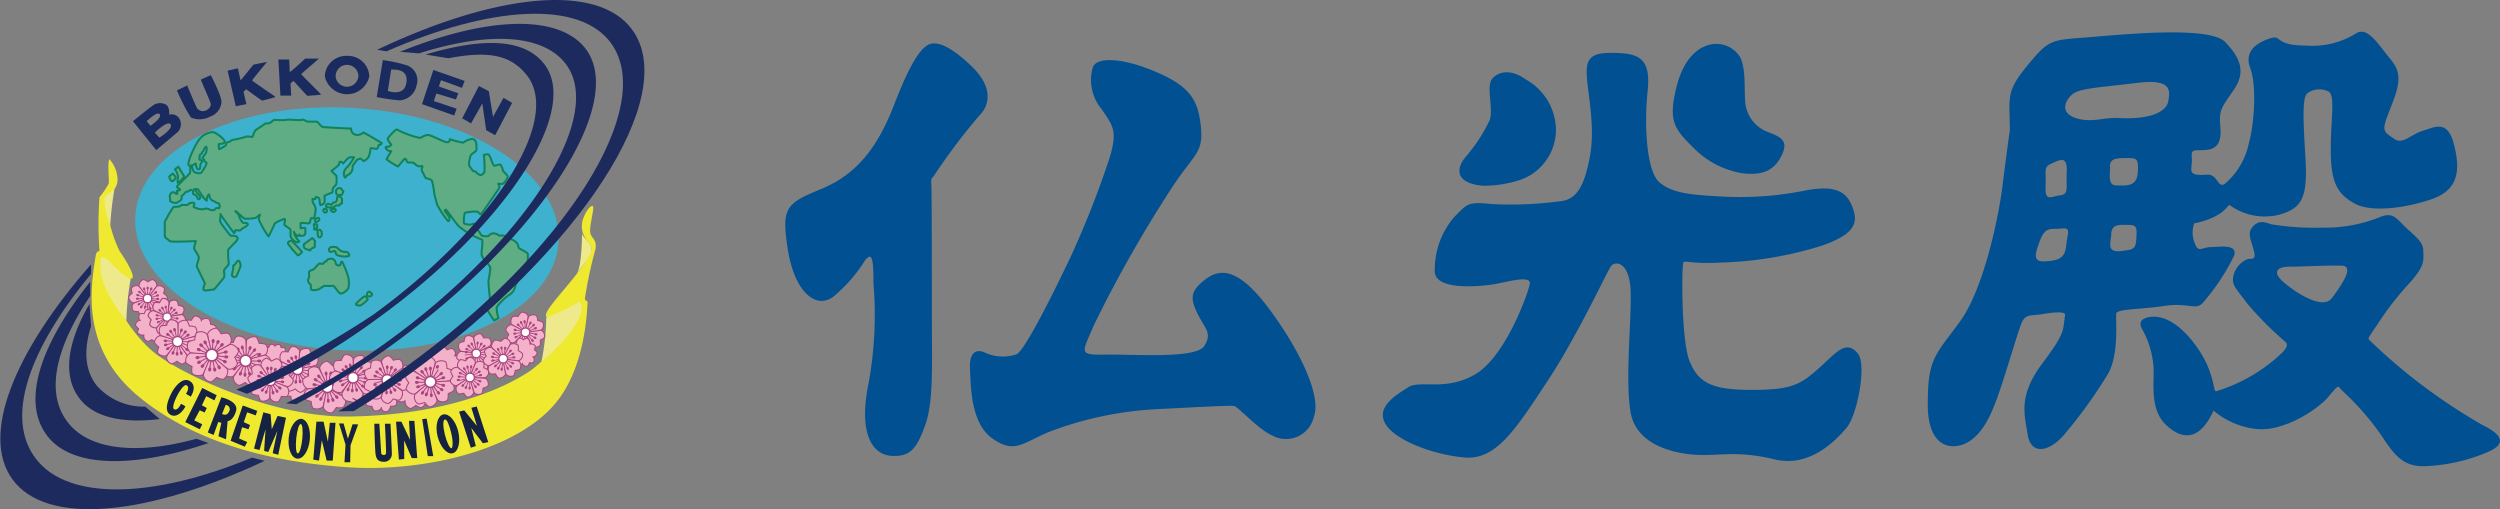 <svg xmlns="http://www.w3.org/2000/svg" viewBox="0 0 219.67 44.74"><rect x="0" y="0" width="219.67" height="44.74" fill="#808080" stroke="none"/><defs><style>.cls-1{fill:#005092;}.cls-2{fill:#3eb1ce;}.cls-3{fill:#5fad84;stroke:#10825c;stroke-width:0.18px;}.cls-12,.cls-21,.cls-3,.cls-8{stroke-linejoin:round;}.cls-4{fill:#efe92f;}.cls-5{fill:#eeea8b;}.cls-6{fill:#1a2b5f;}.cls-7{fill:#162242;}.cls-12,.cls-8{fill:#f3b1ca;}.cls-11,.cls-12,.cls-13,.cls-14,.cls-15,.cls-16,.cls-17,.cls-18,.cls-19,.cls-20,.cls-21,.cls-22,.cls-23,.cls-24,.cls-25,.cls-26,.cls-27,.cls-28,.cls-29,.cls-30,.cls-31,.cls-32,.cls-33,.cls-8,.cls-9{stroke:#aa437e;}.cls-8{stroke-width:0.09px;}.cls-13,.cls-15,.cls-17,.cls-19,.cls-22,.cls-24,.cls-26,.cls-28,.cls-30,.cls-32,.cls-9{fill:none;}.cls-11,.cls-13,.cls-14,.cls-15,.cls-16,.cls-17,.cls-18,.cls-19,.cls-20,.cls-22,.cls-23,.cls-24,.cls-25,.cls-26,.cls-27,.cls-28,.cls-29,.cls-30,.cls-31,.cls-32,.cls-33,.cls-9{stroke-miterlimit:10;}.cls-9{stroke-width:0.07px;}.cls-10{fill:#aa437e;}.cls-11,.cls-14,.cls-16,.cls-18,.cls-20,.cls-23,.cls-25,.cls-27,.cls-29,.cls-31,.cls-33{fill:#fff;}.cls-11{stroke-width:0.11px;}.cls-12{stroke-width:0.1px;}.cls-13{stroke-width:0.07px;}.cls-14{stroke-width:0.1px;}.cls-15{stroke-width:0.08px;}.cls-16{stroke-width:0.12px;}.cls-17{stroke-width:0.09px;}.cls-18{stroke-width:0.14px;}.cls-19{stroke-width:0.08px;}.cls-20{stroke-width:0.13px;}.cls-21{fill:#e5acc9;stroke-width:0.14px;}.cls-22{stroke-width:0.09px;}.cls-23{stroke-width:0.14px;}.cls-24{stroke-width:0.08px;}.cls-25{stroke-width:0.13px;}.cls-26{stroke-width:0.09px;}.cls-27{stroke-width:0.14px;}.cls-28{stroke-width:0.07px;}.cls-29{stroke-width:0.11px;}.cls-30{stroke-width:0.08px;}.cls-31{stroke-width:0.12px;}.cls-32{stroke-width:0.09px;}.cls-33{stroke-width:0.15px;}.cls-34{fill:#1d2a5d;}</style></defs><g id="レイヤー_2" data-name="レイヤー 2"><g id="メニューホバー"><path class="cls-1" d="M82,15.54a54.52,54.52,0,0,1,4-5.33c1.23-1.21,1-2.83-.64-4.4S82.44,3.56,81.64,3.9s-1.72,1.8-3.11,5.39-3.21,6-6.31,7.29-3.59,1.56-3,5.32,2.48,5.32,4,4.17A13.16,13.16,0,0,0,76,22.89c.64-.81.75-.12.75,2a33.57,33.57,0,0,1-.43,8.8c-.86,4.11.16,6.3,2.09,6.37,1.6.06,2.14-.64,2.89-2.72s.58-5.33.58-10c0-2.09,0-10.77-.05-11.24S82,15.54,82,15.54Z"/><path class="cls-1" d="M94.06,22.6a82.31,82.31,0,0,0,3.42-8.68c.75-2.43.32-2.84-.69-4.34A4,4,0,0,1,96,6c.21-1,2.46-1,5.51.29s3.75,2.49,4,4.75-.42,2.37-2.24,5a111.13,111.13,0,0,0-7.17,12.57c-1,2.37-1.4,2.6,1,2.55s8,.4,8.72-.76.06-1.5-.59-2.83-.69-2,.75-3.07,3.06-.64,5.46,2.54,4.77,7.59,4,9.61a2.51,2.51,0,0,1-3.64,1.62c-1.29-.57-3-2.54-3.37-2.6s-3.59.12-6.91.29a30.88,30.88,0,0,0-9.37,2c-2.35,1-3,1.91-4.92.59s-1.93-4.52-2-6.2.82-1.64,1.39-1.33a3.8,3.8,0,0,0,2.68.12C90.2,30.82,94.06,22.6,94.06,22.6Z"/><path class="cls-1" d="M133.51,15.83a4.68,4.68,0,0,0,3.21-4.46A5.14,5.14,0,0,0,134.1,7c-1.39-1-2.47-.7-3-.06s.16,2.72-.22,3.65a14.31,14.31,0,0,1-2.08,3.18c-.86,1-1,2.33,1.5,2.55A10.5,10.5,0,0,0,133.51,15.83Z"/><path class="cls-1" d="M149.17,13.34c-2-1.94-2.63-2.52-1.88-5.62s2.39-3.7,3.08-3.82A2.45,2.45,0,0,1,152.89,5c.51,1,.37,2.55.45,3.85a3.08,3.08,0,0,0,2,2.75c1.13.43,1.85.75,1.21,2.06s-1.66,1.79-3.48,1.56A7.79,7.79,0,0,1,149.17,13.34Z"/><path class="cls-1" d="M131.07,17.93a31.8,31.8,0,0,0,5.85-.23c1.57-.08,2.28-1.24,2.78-3.94s-.21-5.55-.28-7.25.78-1.93,2.78-1.85,2.86.69,2.57,3.39-.15,7,1.07,8,3,1.08,5.64,1.23a28.92,28.92,0,0,0,7.14-.54c2.07-.38,3.42-.23,4.06,1.24s.5,2.54-2.64,3.62a32.54,32.54,0,0,1-8.85,1.47c-2.57.15-3.14-.23-3.28,0s-.21,6.87.57,8.72,1.93,2.47,5.43,2.47,4.28-.46,5.85-1.85,2.45-2.65,3.5-1.32c.78,1-.08,5.41-1,6.49s-3.21,3.55-6.36,2.78-4.78-.31-6.7-.39-5.43-.77-5.93-3.78.14-8.41,0-10.81-1.36-2.46-1.71-2-2.93,6.1-5.64,10.19-4.43,6.86-7.21,6.63-6.21-1.54-7-3,.92-2.46,2-3.16,3.29.39,5.93-1.16,4.64-7.1,4.78-7.94-2.21-.09-3.35.07-5.07.54-5-1.23a7.1,7.1,0,0,1,1.71-4.71C128.92,17.93,128.92,17.7,131.07,17.93Z"/><path class="cls-1" d="M190.17,26.88c2-.31,2.78.39,3.35-.23a18.92,18.92,0,0,0,2.78-4.17c.36-1.08-1.28-.77-2-.77s-1,.39-1.29,0a2.49,2.49,0,0,1-.21-2.08c3-.62,2.92-1.93,3.21-1.54a5.26,5.26,0,0,0,4.28.77c1.86-.55,2.5-1.31,2.29-4.87s-.29-5.32.14-5.78A1.79,1.79,0,0,1,204.51,8c.74.19.29,2.31.29,5.17s.57,3.85,2.07,4.7,4.64.39,6.85-.39,2.5-2.39,1.93-4.7-1.65-1.62-2.71-1.31-1.79,1.23-2.5.77c-1.29-.84-1.14-.77-.14-3.4s.14-3.08-.86-4.4-1.64-1.92-2.36-1.54A7.26,7.26,0,0,1,202.59,4c-2.86,0-2-1-3.15-.62S197.16,4.5,197.73,6s.36,4.87-.14,6.64a6.4,6.4,0,0,1-2.14,3.55c-.64.31-.57-.93-1.57-.84-1.85.14-1.22-.47-1.29-1.4s.14-.69,1.22-.77,1.42-.77,1.28-2.16.21-1.69,1.21-3.16.64-2.7-.78-4.17-9.35-.62-12.35-.39S180,3.5,178.1,5.81s-1.5,2.78-1.5,5.64c0,0-.35,2.47-.64,4.86s-1.57,9-3.78,12-2.79,3.24-2.79,7.25,2.36,4.09,3.72,3.17,2.07-2.78,2.78-4.94,1.36-4.4,1.71-5.33.93-.7,1.79-.85,2.14-.3,2.07.08c-.25,1.36.14,1.39-2,4.24s-1.57,4.48-1.29,6.26,1.79,1.54,3.08.15a42.22,42.22,0,0,0,3.92-5.4c1.07-1.7.71-5,.78-5.4S188.17,27.19,190.17,26.88Zm-9.93-12.5c.72-.31,1.43-.77,1.36.69s.21,2-.57,2.09-1.36.62-1.29-.77S179.53,14.69,180.24,14.38Zm1.32,7.18c-.11,1.12-.67,1.29-1.61,1.39-1.34.14-1.21-.44-.72-1.77s1-1,1.9-1.1S181.66,20.43,181.56,21.56Zm.83-11.19c-1.43-.47-.93-1.55-.29-2.09s2.57-.61,5.71-1,2.85.77,2.71,1.62-1.42,1.63-4.35,1.47C184.81,10.29,183.81,10.83,182.39,10.37Zm3,4.27c0-.7.53-.75,1.45-.75s1.09,0,1,1.3-1.15,1.1-1.9,1.1S185.41,15.33,185.41,14.64Zm.11,5.93c.08-.87.61-.81,1.44-.81s.83.18.78,1.16-.25,1-1.26,1.13C185.09,22.22,185.44,21.44,185.52,20.57Zm32.76,16.85a50.14,50.14,0,0,1-10.09-7.56c-.14-.14.05-.35.77-1.42a26.78,26.78,0,0,1,2.76-3.55c1.47-1.62,1.23-2.09,1.23-2.84s-.56-1.16-1.47-2-1.15-1.48-2.41-.95A12.71,12.71,0,0,1,204,20a22.91,22.91,0,0,1-4.41-.29c-.51-.15-1-.41-1.55.11s-.35,1-.16,1.65.45,1.3-.11,1.27-1.34.67-1.52,1.48.13,1,1.17,2.4A29.11,29.11,0,0,0,200.77,30c.35.3.22.64-.85,1.54a14.46,14.46,0,0,1-5.2,2.84c-.28.06-.08-1.77-1.87-4.14s-3.21-2.43-3.72-2.41-1.39.24-.91,1.08a7.93,7.93,0,0,1,1,3.29c.11,1.31-.4,3.74,1.13,5.16s3,1.24,4.15-1.28a7,7,0,0,0,3.66,1.6c2.39.34,5.52-1.69,6.48-2.87s.78-.84,1.13-.52a23.88,23.88,0,0,1,3.5,4c1.23,1.91,2.06,2.81,4.07,2.66a15.47,15.47,0,0,0,5.27-1.24C219.91,39.15,220.24,38.43,218.28,37.42ZM204.9,26.19c-.87,1.16-3.53-.72-4.37-1.51s-.46-1.25.68-1.25,3.62-.14,4.62-.08S205.85,24.93,204.9,26.19Z"/><ellipse class="cls-2" cx="30.49" cy="20.12" rx="10.65" ry="18.63" transform="translate(8.52 49.31) rotate(-86.46)"/><path class="cls-3" d="M35.5,14s-.46.55-.53.63a6.33,6.33,0,0,1-1-.63,8.07,8.07,0,0,1,.41-.72.5.5,0,0,1-.5-.3c0-.13.17-.06.28-.1a.39.39,0,0,0,.22-.18c-.18-.2-.34-.43-.31-.52s.72-.9.83-.79a7.68,7.68,0,0,0,2,.73c.21-.07.51-.32.82-.24s1.35.62,1.56.62a.24.24,0,0,0,.25-.27,7.87,7.87,0,0,0,1.17.31,1.58,1.58,0,0,1,.78-.33c.32,0,.39.38.38.54s.08.4-.08.55-.43.24-.47.51-.2.64,0,.88.26.39.35.36.23.11.26.16.24.2.36.17.19-.16.28-.24a7.86,7.86,0,0,0-.05-1.52c.18-.05.35-.11.46,0s.33.85.42.92.55-.15.6-.06.23.42.19.52c.15.17.46.42.43.56a1.37,1.37,0,0,1-.4.58c-.13.05-.34,0-.41,0s.16.23.05.41-1.54,2.24-1.59,2.3c-.25-.15-.19-.25-.42-.26a4,4,0,0,0-1,.11,2.7,2.7,0,0,0-.07.91c0,.1.59.17.72.09s.33,0,.42,0,0,.46.12.57.23.46.41.47.45.07.54-.06a.51.51,0,0,1,.45-.17.69.69,0,0,1,.42.19c.08,0,.31,0,.42,0s.2.27.32.24a1.53,1.53,0,0,1,.7.29.7.7,0,0,1,.27.52c0,.09.75.39.81.54a3.74,3.74,0,0,1,0,.58c0,.18,0,.47,0,.55a9.48,9.48,0,0,0-1.08,1.64,1.13,1.13,0,0,1-.45.79A4.29,4.29,0,0,0,43.64,27a3,3,0,0,0,.16.95l-.39.2a9.43,9.43,0,0,1-.66-1.06c0-.11.27-.48.29-.74s-.15-1.42-.11-1.72a9.68,9.68,0,0,0,.16-1.12A1.85,1.85,0,0,0,42.7,23a1.75,1.75,0,0,1-.37-.56c-.07-.23.16-1.36,0-1.39a7.28,7.28,0,0,1-2-1.15c-.38-.39-1.1-1.53-1.17-1.48s-.13.09,0,.23.24.32.31.4,0,.49-.12.35A8.09,8.09,0,0,1,38.42,18c-.12-.39-.23-.83-.26-1a8.48,8.48,0,0,0-.2-1.1c-.07-.16-.42-.22-.51-.24s-.2-.31-.24-.41-.14-.15-.15-.29,0-.17.06-.29-.2-.06-.3-.05-.35-.19-.45-.29-.51,0-.6-.1S35.73,13.85,35.5,14Z"/><path class="cls-3" d="M14.87,15.55c0-.08.31-.3.31-.3s.28.3.27.36-.22.33-.34.31S14.9,15.66,14.87,15.55Z"/><path class="cls-3" d="M15.37,14.89l.3-.25s.44.76.5.83-.45.58-.53.59,0-.48,0-.53a1.78,1.78,0,0,0-.14-.46Z"/><path class="cls-3" d="M30.55,14.64a4.61,4.61,0,0,0,.56-.82c-.22,0-.39-.07-.62.17a4.36,4.36,0,0,0-.33.38c-.12-.15-.23-.18-.3-.15s0,.2-.16.34-.5.41-.56.44.38.37.42.46a3.13,3.13,0,0,1,0,.67c0,.11-.27.33-.31.42s0,.32-.07.37-.68.23-.67.33a2.17,2.17,0,0,1,0,.57.68.68,0,0,1-.33.2c-.1,0-.09-.47-.12-.56s-.23-.14-.29-.16,0,.14-.07.18-.2,0-.24,0a.65.65,0,0,0,.1.43.92.92,0,0,1,.18.48,4,4,0,0,1-.14.77c0,.09-.11,0-.23,0s-.07.42-.21.46-.75-.1-.75,0v.43c.17,0,.41-.07.41,0s.07.52-.07.6-.41.13-.42,0-.13.15-.21.08-.29-.27-.29-.36a1.42,1.42,0,0,0,.47.83c-.18.26-.61-.11-.72-.32s0-.63-.07-.72-.48-.36-.52-.4.14-.53,0-.52a3.37,3.37,0,0,0-.85.39c0,.06-.48,1.05-.54,1.15a7.46,7.46,0,0,1-.85-1.48,1.14,1.14,0,0,1,.1-.44,2.68,2.68,0,0,0-.36.28,3.69,3.69,0,0,1-1,.07c-.07,0-.73-.66-.8-.66s.28.24.31.41a1.48,1.48,0,0,0,.35.62c.1,0,.42,0,.43.12s-.42.35-.49.38-.11.15-.21.17-.32-.05-.4,0-.05.24-.1.23S19.45,19,19.38,18.81c0,.44-.09.56,0,.73s.8,1.1.88,1.17c.3,0,.58,0,.62.23s-.77.82-.84,1.06a10.31,10.31,0,0,0,.06,1.16c0,.17-.42.48-.42.63s.08.46,0,.59-.77.95-.87,1.06c-.26,0-.85.18-.92,0S18,25,18,24.92s-.71-1.45-.71-1.54.17-.57.18-.74-.4-.71-.42-.82a6.48,6.48,0,0,1,.16-.63c-.35,0-2.2.1-2.28,0s-.45-.3-.45-.44,0-.92,0-1-.07-.22.17-.57a7.88,7.88,0,0,1,.6-1c.08,0,.58,0,.64-.12s.49,0,.6-.07.13-.14.23-.16.35-.05.36.06-.15.28,0,.33a1.77,1.77,0,0,0,.8.17.52.52,0,0,1,.49,0,.57.57,0,0,0,.47.05c.11-.06,0-.2.42-.14.1-.25,0-.46-.11-.45s-.31-.18-.48-.22a.58.58,0,0,1-.28-.49c0-.16-.26.14-.22.49-.29-.12-.73-1-.8-1s-.33-.05-.3,0,.55.63.53.7-.06.2-.16.17-.18-.35-.26-.38-.24,0-.21-.17-.13-.3-.23-.26-.16.14-.32.15-.29.32-.46.37c0,.22,0,.33-.06.36s-.23.2-.39.25-.6-.1-.57-.22-.06-.37,0-.48.17-.24.26-.24.34.21.38.14-.12-.23,0-.26.18,0,.24-.09-.38-.15-.24-.32,1-1,1.09-1.11,0-.68.11-.71.13.54.34.61.49.15.59,0a3.32,3.32,0,0,0,.44-.77c0-.18-.22-.13-.21-.28s-.18-.16-.14-.24.24-.31.3-.42.1-.57,0-.53-.2.27-.23.36-.11.05-.14.19-.22.12-.19.26-.06.31,0,.32.26.06.21.18-.15.21-.15.32,0,.38-.17.36-.22-.42-.23-.51-.41.35-.61.15.58-1.91,1-2.37a1.6,1.6,0,0,1,1.15-.55c.14,0,1.07.62,1,.86s-.52.12-.52.22,0,.5.09.41.53-.23.56-.41a.23.23,0,0,1,.25-.22c.08,0,.16-.12.29-.17a10.17,10.17,0,0,0,1.17-.27c.06-.08.49,0,.58,0s.12-.47.35-.63.7-.45.77-.52.36,0,.44-.08a3.93,3.93,0,0,0,.35-.27c.06,0,.83.06,1.08,0s1.22.08,1.37,0,.38.16.57.16.62,0,.77,0c.23.21.35.46.59.48s2.28.14,2.4.12a.53.53,0,0,0,.44.56.77.77,0,0,0,.64-.21c.41.2,1.54.88,1.62.94-.1.22-.28.1-.29.19s-.06.3-.2.31-.49-.14-.51,0a2.33,2.33,0,0,1-.17.73,1.16,1.16,0,0,1-.41.34c-.1,0-.21-.24-.32-.21s-.31.09-.35.19-.29.35-.32.5a.73.73,0,0,1-.48.77,1.31,1.31,0,0,0-.16.21C30.11,15.41,30.2,14.92,30.55,14.64Z"/><path class="cls-3" d="M29.68,16.54a2.19,2.19,0,0,1,.27,0,1,1,0,0,0,.22.26c-.05.2-.12.26-.12.31a.82.82,0,0,1-.42,0c-.14-.09-.1-.39-.1-.39Z"/><path class="cls-3" d="M29.89,17.29a.41.41,0,0,1,.16.18c0,.15,0,.36,0,.4s-.21,0-.2.13-.26,0-.33.06a1.7,1.7,0,0,1-.22.15,2.28,2.28,0,0,1-.59,0c-.06,0-.06-.16-.06-.16s.12-.15.21-.14.23.12.3.06,0-.18.2-.18.24-.21.25-.29,0-.23.09-.23A.29.29,0,0,1,29.89,17.29Z"/><path class="cls-3" d="M29.16,18.58a.24.24,0,0,0,.28,0c.08-.07.09-.21,0-.21a.54.54,0,0,0-.22,0c-.08,0-.24,0-.15.09Z"/><path class="cls-3" d="M28.62,18.35c.07,0,.12.15.11.22s-.08.11-.17.11-.13-.1-.14-.16S28.35,18.34,28.62,18.35Z"/><path class="cls-3" d="M25.33,21.44a7.44,7.44,0,0,0,.85,1,.89.89,0,0,0,.36-.3,11.35,11.35,0,0,0-.94-1C25.53,21.21,25.22,21.18,25.33,21.44Z"/><path class="cls-3" d="M26.82,21.85a3,3,0,0,0,.43.15c.07,0,0-.1.1-.15s.28-.11.3-.15,0-.15,0-.26.08-.22,0-.3-.18-.26-.24-.2-.71.52-.71.52S26.65,21.78,26.82,21.85Z"/><path class="cls-3" d="M28.08,20.19c.09,0,.2.14.2.33s-.07.34-.2.34-.17-.16-.17-.38S27.88,20.19,28.08,20.19Z"/><path class="cls-3" d="M27.58,19.72c0-.07.19,0,.26,0s0,.29,0,.41-.26,0-.26,0,.08-.08.07-.12A.41.41,0,0,1,27.58,19.72Z"/><path class="cls-3" d="M28.91,22a.26.26,0,0,1,.29-.3c.27,0,.35,0,.48.11a.8.8,0,0,0,.74.32.36.36,0,0,1,.27.31c0,.14-.7.12-1,0s-.13-.31-.26-.37S29,22.29,28.91,22Z"/><path class="cls-3" d="M30.05,23c.05,0,.15.3.25.51a5,5,0,0,1,.31.89,2.29,2.29,0,0,1,0,.94c-.11.18-.5.48-.68.46s-.51-.65-.66-.69a3.83,3.83,0,0,1-.77,0c-.22.12-.45.31-.54.33s-.52.11-.61,0,.06-.39-.15-.51c-.23-.3-.12-.37-.05-.55s-.07-.45.05-.55.23-.07.37-.18.42-.5.53-.5.26.09.31,0,.17-.2.28-.19c0-.17.28-.23.46-.23a.44.44,0,0,1,.35.43.31.31,0,0,0,.36.16C29.94,23.28,29.91,23,30.05,23Z"/><path class="cls-3" d="M32.43,25.62c.16.07.26.18.26.25s-.07.19-.26.18-.21-.15-.16-.28A.23.23,0,0,1,32.43,25.62Z"/><path class="cls-3" d="M32,26.05c.07-.05.27.11.3.23s-.53.5-.59.55-.46,0-.44-.12A4.48,4.48,0,0,1,32,26.05Z"/><path class="cls-3" d="M20.78,24.25a8.19,8.19,0,0,0,.36-.87c0-.11-.05-.44-.18-.47s-.27.32-.35.36-.12,0-.11.17-.14.69-.12.77A.24.24,0,0,0,20.78,24.25Z"/><path class="cls-3" d="M28,19.16c.08,0,.08.22,0,.24s-.19.15-.27.12-.06-.2,0-.27S27.8,19.13,28,19.16Z"/><path class="cls-4" d="M9.63,14a2.81,2.81,0,0,1,.7,1.79c0,.87-.9,1.48-.95,1.88a11.4,11.4,0,0,0,1.12,4.38c.74,1.07,1.51,2.44,1,2.44-1.44,0-1.86-1.7-2.23-1.39-.81.7,1.74,6.11,4.66,8.17s10.36,5.39,16.64,5.33,12.16-1.47,16-4a12.36,12.36,0,0,0,4.2-5.56c-.1-.2-2.9,1.5-2.8.63s3.51-4,4-5.76c.15-.5-1.14-1-.78-2.54.26-.87.86-1.52.93-1.19s-.4,1.91-.23,2.37.57.55.43,1.34a39.06,39.06,0,0,0-.93,4.36c.12.37.28,0,.23.51s-.16,5.44-2.76,8.61c-3.59,4.37-12,6.1-18.22,5.69s-13.17-1.9-18.4-6.17S8,25.16,8.38,22.64c.08-.63.27-.56.36-.56a33.82,33.82,0,0,1,0-4.75,7.52,7.52,0,0,0,.81-1.19C9.62,15.88,9.41,14.15,9.63,14Z"/><path class="cls-5" d="M10.05,16.65a28.2,28.2,0,0,0-.36,3.14,7,7,0,0,1-.53-2.32C9.22,17.19,10.05,16.65,10.05,16.65Z"/><path class="cls-5" d="M11.48,24.49a26.66,26.66,0,0,0-.38,3.71c-.89-1.15-2.71-3.62-2.19-5.54C9.15,22.12,10.62,24.33,11.48,24.49Z"/><path class="cls-5" d="M47.57,31.81A21.12,21.12,0,0,0,48,27.9a17.07,17.07,0,0,0,2.86-1.37C51,26.41,52.21,27.76,47.57,31.81Z"/><path class="cls-5" d="M51.14,20.55s0,2.94-.48,3.53c.56-.8,1.32-1.56,1.32-2.3C52,21.51,51.22,20.82,51.14,20.55Z"/><path class="cls-6" d="M15.55,7.94l.9-.43s.73,1.78.87,2a.64.64,0,0,0,.81.18c.35-.18.44-.44.36-.67S17.64,7,17.64,7l.88-.4s1.06,2,.93,2.46a1.46,1.46,0,0,1-1,1.19,1.91,1.91,0,0,1-1.68.07A15.37,15.37,0,0,1,15.55,7.94Z"/><path class="cls-6" d="M20,6.21,20.9,6l.24,1.07s1.09-1.33,1.13-1.39c.24-.06,1.17-.23,1.19-.24S22.15,7,22.16,7.07s2.05,1.42,2.05,1.45-1.12.31-1.17.32-1.41-1-1.41-1-.23.22-.23.25.25,1.06.25,1.06l-.93.18Z"/><path class="cls-6" d="M24.46,5.23l.95,0s.05,1,.05,1.09,1.31-1.12,1.36-1.17l1.21,0s-1.57,1.34-1.57,1.37,1.76,1.76,1.76,1.79-1.16.11-1.21.11S25.8,7.11,25.8,7.11s-.26.18-.27.22.06,1.07.06,1.07l-.95,0Z"/><path class="cls-6" d="M30.49,4.91A1.87,1.87,0,0,0,28.54,6.7a2,2,0,0,0,3.91,0A1.88,1.88,0,0,0,30.49,4.91Zm0,2.71a1,1,0,0,1-1-.92,1,1,0,0,1,2,0A1,1,0,0,1,30.49,7.62Z"/><path class="cls-6" d="M35.76,5.74a13,13,0,0,0-2.12-.46L33.1,8.53a18.94,18.94,0,0,0,2,.29,1.62,1.62,0,0,0,1.5-1.31A1.4,1.4,0,0,0,35.76,5.74ZM35.7,7.3c-.2,1.23-1.62.69-1.62.69l.29-1.88C34.75,6.12,35.92,6.05,35.7,7.3Z"/><path class="cls-6" d="M38.08,6.15s-1,3-1,3,2.83,1,2.83,1l.21-.6-2-.67.22-.66,1.72.52.21-.54L38.56,7.6l.19-.55,1.84.67.24-.61Z"/><polygon class="cls-6" points="40.61 10.4 42.08 7.56 42.95 8.01 43.32 10.27 44.24 8.6 45 9.04 43.51 11.88 42.72 11.44 42.38 9.09 41.39 10.84 40.61 10.4"/><path class="cls-7" d="M16.34,34.6l.42.25s.62-.9-.06-1.35-1.4.59-1.61,1-.76,1.52-.15,1.92,1.21-.4,1.35-.71a1.5,1.5,0,0,0-.39-.22s-.3.67-.62.45.76-2.29,1.11-2.09S16.34,34.6,16.34,34.6Z"/><polygon class="cls-7" points="17.77 34.09 19.04 34.73 18.84 35.18 18.12 34.81 17.74 35.61 18.17 35.85 17.98 36.25 17.55 36.05 17.07 36.94 17.77 37.28 17.55 37.72 16.28 37.09 17.77 34.09"/><polygon class="cls-7" points="21.33 35.63 20.26 38.73 21.51 39.25 21.72 38.84 21.01 38.53 21.27 37.54 21.83 37.72 21.97 37.35 21.42 37.09 21.72 36.23 22.47 36.5 22.6 36.1 21.33 35.63"/><polygon class="cls-7" points="22.32 39.42 23.14 36.23 23.78 36.4 23.88 37.72 24.39 36.55 25.13 36.7 24.45 39.96 23.96 39.82 24.37 37.86 23.57 39.72 23.21 39.62 23.33 37.72 22.8 39.54 22.32 39.42"/><path class="cls-7" d="M26.47,36.8c-.51,0-1,.69-1.1,1.66s.23,1.79.75,1.84,1-.69,1.1-1.65S27,36.86,26.47,36.8Zm.09,1.78c-.07.71-.25,1.28-.4,1.26s-.2-.6-.13-1.32.25-1.28.4-1.26S26.63,37.86,26.56,38.58Z"/><path class="cls-7" d="M40.26,37.9c-.23-.94-.82-1.6-1.32-1.48s-.72,1-.49,1.92.82,1.61,1.32,1.49S40.49,38.85,40.26,37.9Zm-.6,1.49c-.14,0-.4-.51-.57-1.2s-.19-1.29,0-1.33.39.5.56,1.2S39.8,39.35,39.66,39.39Z"/><polygon class="cls-7" points="27.53 40.39 28.03 40.47 28.28 38.69 28.7 40.47 29.24 40.47 29.48 37.15 28.98 37.15 28.81 38.81 28.43 37.05 27.8 37.05 27.53 40.39"/><polygon class="cls-7" points="29.79 37.21 30.19 37.21 30.57 38.55 30.98 37.28 31.47 37.29 30.8 39.13 30.77 40.62 30.27 40.62 30.36 39.07 29.79 37.21"/><path class="cls-7" d="M32.89,37.23l.44,0s.16,2.38.16,2.57.41.29.43,0-.1-2.57-.1-2.57l.49,0s.13,2.42.12,2.62a.68.68,0,0,1-.66.73c-.56,0-.71-.26-.77-.68S32.89,37.23,32.89,37.23Z"/><polygon class="cls-7" points="34.8 37.05 35.27 37.05 36.03 38.65 35.94 36.98 36.41 36.98 36.66 40.25 36.18 40.25 35.51 38.7 35.52 40.33 35.05 40.38 34.8 37.05"/><polygon class="cls-7" points="40.34 36.17 40.79 36.06 41.91 37.43 41.42 35.83 41.89 35.72 42.9 38.84 42.43 38.95 41.41 37.6 41.81 39.19 41.37 39.34 40.34 36.17"/><polygon class="cls-7" points="37.1 36.83 37.49 36.78 38.07 40.08 37.59 40.08 37.1 36.83"/><path class="cls-7" d="M19.45,34.91,18.26,38l.51.22.41-1.15.27.09-.26,1.17.67.27L20,37s.48,0,.74-.88S19.45,34.91,19.45,34.91Zm.68,1.25c-.17.34-.38.31-.62.22l.32-.8A.38.38,0,0,1,20.13,36.16Z"/><path class="cls-6" d="M15.73,10.37a.82.82,0,0,0-.86-.3c0-.28,0-.62-.23-.84a1.07,1.07,0,0,0-1.15,0c-.35.23-1.81,1.42-1.81,1.42l2.05,2.54s1.73-1.45,1.93-1.63A1,1,0,0,0,15.73,10.37Zm-2.84.28s.95-.93,1.15-.6-.82,1-.82,1ZM14,12.1l-.39-.45s1.13-1.12,1.38-.72S14,12.1,14,12.1Z"/><path class="cls-8" d="M13,26.22a9.69,9.69,0,0,1-.79-1.11.63.63,0,0,1,.39-.55,1,1,0,0,1,.4.21,1.25,1.25,0,0,1,.39-.21.53.53,0,0,1,.39.55A9.74,9.74,0,0,1,13,26.22Z"/><path class="cls-8" d="M13,26.22a11,11,0,0,1-1.29.4.62.62,0,0,1-.41-.54,1.05,1.05,0,0,1,.32-.31,1.52,1.52,0,0,1-.08-.44.55.55,0,0,1,.64-.2A9.4,9.4,0,0,1,13,26.22Z"/><path class="cls-8" d="M13,26.22a10.32,10.32,0,0,1,0,1.35.62.62,0,0,1-.64.22,1.24,1.24,0,0,1-.19-.4,1.53,1.53,0,0,1-.45-.06.55.55,0,0,1,0-.67A8.14,8.14,0,0,1,13,26.22Z"/><path class="cls-8" d="M13,26.22a10.7,10.7,0,0,1,1.28.43.63.63,0,0,1,0,.68,1.13,1.13,0,0,1-.44.05,1.57,1.57,0,0,1-.19.41.54.54,0,0,1-.64-.22A10,10,0,0,1,13,26.22Z"/><path class="cls-8" d="M13,26.22a11.11,11.11,0,0,1,.8-1.09.63.63,0,0,1,.65.2,1,1,0,0,1-.08.44,1.24,1.24,0,0,1,.33.31.56.56,0,0,1-.41.54A10,10,0,0,1,13,26.22Z"/><line class="cls-9" x1="12.96" y1="26.23" x2="13.91" y2="25.94"/><ellipse class="cls-10" cx="13.84" cy="25.97" rx="0.13" ry="0.1" transform="translate(-6.98 5.17) rotate(-16.98)"/><line class="cls-9" x1="12.96" y1="26.23" x2="13.95" y2="26.28"/><ellipse class="cls-10" cx="13.87" cy="26.27" rx="0.1" ry="0.13" transform="translate(-13.1 38.74) rotate(-86.98)"/><line class="cls-9" x1="12.96" y1="26.23" x2="13.75" y2="25.64"/><ellipse class="cls-10" cx="13.68" cy="25.69" rx="0.13" ry="0.1" transform="translate(-12.7 13.4) rotate(-36.98)"/><line class="cls-9" x1="12.96" y1="26.23" x2="12.98" y2="25.24"/><ellipse class="cls-10" cx="12.98" cy="25.31" rx="0.13" ry="0.1" transform="translate(-12.56 37.84) rotate(-88.98)"/><line class="cls-9" x1="12.96" y1="26.23" x2="13.32" y2="25.31"/><ellipse class="cls-10" cx="13.28" cy="25.38" rx="0.13" ry="0.1" transform="translate(-15.17 28.67) rotate(-68.98)"/><line class="cls-9" x1="12.96" y1="26.23" x2="12.64" y2="25.3"/><ellipse class="cls-10" cx="12.67" cy="25.38" rx="0.1" ry="0.13" transform="translate(-7.57 5.5) rotate(-18.98)"/><line class="cls-9" x1="12.96" y1="26.23" x2="12.03" y2="25.91"/><ellipse class="cls-10" cx="12.1" cy="25.93" rx="0.1" ry="0.13" transform="translate(-16.36 28.92) rotate(-70.98)"/><line class="cls-9" x1="12.96" y1="26.23" x2="12.2" y2="25.61"/><ellipse class="cls-10" cx="12.25" cy="25.67" rx="0.1" ry="0.13" transform="translate(-15.4 19.02) rotate(-50.98)"/><line class="cls-9" x1="12.96" y1="26.23" x2="11.98" y2="26.25"/><ellipse class="cls-10" cx="12.07" cy="26.25" rx="0.13" ry="0.1" transform="translate(-0.44 0.21) rotate(-0.98)"/><line class="cls-9" x1="12.96" y1="26.23" x2="12.37" y2="27.02"/><ellipse class="cls-10" cx="12.41" cy="26.97" rx="0.13" ry="0.1" transform="translate(-16.59 20.64) rotate(-52.98)"/><line class="cls-9" x1="12.96" y1="26.23" x2="12.14" y2="26.77"/><ellipse class="cls-10" cx="12.21" cy="26.73" rx="0.13" ry="0.1" transform="translate(-12.58 10.95) rotate(-32.98)"/><line class="cls-9" x1="12.96" y1="26.23" x2="12.68" y2="27.18"/><ellipse class="cls-10" cx="12.7" cy="27.09" rx="0.13" ry="0.1" transform="matrix(0.29, -0.96, 0.96, 0.29, -16.92, 31.3)"/><line class="cls-9" x1="12.96" y1="26.23" x2="13.53" y2="27.04"/><ellipse class="cls-10" cx="13.49" cy="26.99" rx="0.1" ry="0.13" transform="translate(-13.03 12.61) rotate(-34.98)"/><line class="cls-9" x1="12.96" y1="26.23" x2="13.22" y2="27.19"/><ellipse class="cls-10" cx="13.21" cy="27.11" rx="0.1" ry="0.13" transform="translate(-6.56 4.33) rotate(-14.98)"/><line class="cls-9" x1="12.96" y1="26.23" x2="13.77" y2="26.8"/><ellipse class="cls-10" cx="13.7" cy="26.75" rx="0.1" ry="0.13" transform="translate(-16.07 22.61) rotate(-54.98)"/><circle class="cls-11" cx="12.96" cy="26.23" r="0.37"/><path class="cls-8" d="M14.46,28.26a.47.47,0,0,0,0-.57,1.07,1.07,0,0,0-.38-.07,1,1,0,0,0-.15-.35.54.54,0,0,0-.55.17s0,0,0,.06a.56.56,0,0,0,0-.07.46.46,0,0,0-.54-.2,1.2,1.2,0,0,0-.17.34.87.87,0,0,0-.38,0,.52.52,0,0,0,0,.58s0,0,.05,0h-.07a.46.46,0,0,0-.36.45,1,1,0,0,0,.27.27.86.86,0,0,0-.09.37.53.53,0,0,0,.55.19l0,0a.15.15,0,0,0,0,.06A.44.44,0,0,0,13,30a1,1,0,0,0,.34-.16,1.05,1.05,0,0,0,.33.19.53.53,0,0,0,.35-.46.15.15,0,0,0,0-.06l.05.05a.47.47,0,0,0,.56-.15A1.42,1.42,0,0,0,14.5,29a.82.82,0,0,0,.29-.25.53.53,0,0,0-.33-.47h-.07Z"/><path class="cls-8" d="M18.79,29.32a.56.56,0,0,0,.15-.68,1.26,1.26,0,0,0-.44-.15,1.05,1.05,0,0,0-.12-.45.64.64,0,0,0-.69.1s0,0,0,.07v-.09a.55.55,0,0,0-.61-.34,1.42,1.42,0,0,0-.27.37,1.08,1.08,0,0,0-.46,0,.64.64,0,0,0-.13.69l.06.05-.08,0a.57.57,0,0,0-.52.47,1.49,1.49,0,0,0,.27.38,1.19,1.19,0,0,0-.17.43.65.65,0,0,0,.62.33l.07,0a.18.18,0,0,0-.05.07.56.56,0,0,0,.28.64,1.71,1.71,0,0,0,.44-.14,1.12,1.12,0,0,0,.36.29.63.63,0,0,0,.5-.48s0,0,0-.08a.25.25,0,0,0,.05.07.57.57,0,0,0,.69-.07,1.8,1.8,0,0,0,0-.47A1,1,0,0,0,19.1,30a.66.66,0,0,0-.31-.63h-.08Z"/><path class="cls-8" d="M25,31a.37.37,0,0,0,0-.45,1.28,1.28,0,0,0-.3,0,.57.57,0,0,0-.12-.27.4.4,0,0,0-.42.14s0,0,0,0,0,0,0,0a.34.34,0,0,0-.41-.15.8.8,0,0,0-.14.26.64.64,0,0,0-.29,0,.4.4,0,0,0,0,.44l.05,0h-.06a.35.35,0,0,0-.27.35.84.84,0,0,0,.21.21.71.71,0,0,0-.06.29.42.42,0,0,0,.43.14l0,0,0,.05a.36.36,0,0,0,.25.37,1,1,0,0,0,.27-.13.81.81,0,0,0,.25.14.4.4,0,0,0,.26-.36.06.06,0,0,0,0,0l0,0a.35.35,0,0,0,.43-.13.84.84,0,0,0-.05-.29.73.73,0,0,0,.22-.2.42.42,0,0,0-.26-.36H25Z"/><path class="cls-8" d="M27,33.84a.35.35,0,0,0,0-.44.88.88,0,0,0-.29,0,.68.68,0,0,0-.13-.27.38.38,0,0,0-.42.14s0,0,0,.05a.18.18,0,0,1,0-.06.37.37,0,0,0-.42-.15.86.86,0,0,0-.14.27.65.65,0,0,0-.29,0,.42.42,0,0,0,0,.45l0,0h-.06a.35.35,0,0,0-.27.35,1,1,0,0,0,.21.21.68.68,0,0,0-.06.29.42.42,0,0,0,.43.13l0,0a.09.09,0,0,0,0,.05.37.37,0,0,0,.25.37,1,1,0,0,0,.27-.14.69.69,0,0,0,.25.15.44.44,0,0,0,.27-.37l0,0a.05.05,0,0,0,0,0,.34.34,0,0,0,.42-.12.8.8,0,0,0-.05-.29.62.62,0,0,0,.22-.2.39.39,0,0,0-.26-.36h-.05Z"/><path class="cls-8" d="M34.8,35a.54.54,0,0,0,.4-.53,1.58,1.58,0,0,0-.32-.31A1.1,1.1,0,0,0,35,33.7a.63.63,0,0,0-.64-.2l-.06.06a.27.27,0,0,0,0-.08.52.52,0,0,0-.38-.54,1.51,1.51,0,0,0-.39.21,1,1,0,0,0-.38-.21.61.61,0,0,0-.39.55l0,.07-.06-.06a.53.53,0,0,0-.63.2,1.58,1.58,0,0,0,.08.44,1,1,0,0,0-.32.3.62.62,0,0,0,.4.53s0,0,.08,0l-.07,0a.53.53,0,0,0,0,.67,1.46,1.46,0,0,0,.44.06.94.94,0,0,0,.19.39.59.59,0,0,0,.63-.21s0,0,0-.08a.39.39,0,0,0,.64.29,1.15,1.15,0,0,0,.19-.4.94.94,0,0,0,.44-.06.61.61,0,0,0,0-.66.14.14,0,0,0-.07,0Z"/><path class="cls-8" d="M37.76,33.31a.65.65,0,0,0,0-.79,1.5,1.5,0,0,0-.53,0,1.3,1.3,0,0,0-.26-.46.73.73,0,0,0-.73.32.14.14,0,0,0,0,.09.84.84,0,0,1,0-.1.63.63,0,0,0-.77-.19,1.47,1.47,0,0,0-.19.49,1.18,1.18,0,0,0-.52.11.72.72,0,0,0,.08.79l.08,0h-.1a.63.63,0,0,0-.42.67,1.59,1.59,0,0,0,.41.33,1.28,1.28,0,0,0-.06.52.73.73,0,0,0,.78.18l.06-.07a.42.42,0,0,0,0,.09.62.62,0,0,0,.5.61,1.5,1.5,0,0,0,.45-.28,1.21,1.21,0,0,0,.48.21.71.71,0,0,0,.4-.68.16.16,0,0,0,0-.09l.08.07a.63.63,0,0,0,.73-.3,1.59,1.59,0,0,0-.13-.51,1.2,1.2,0,0,0,.35-.38.73.73,0,0,0-.52-.6s-.05,0-.1,0Z"/><path class="cls-8" d="M40,31.29a.58.58,0,0,0-.26-.67,1.57,1.57,0,0,0-.46.12,1,1,0,0,0-.34-.32.64.64,0,0,0-.55.46s0,0,0,.08a.25.25,0,0,0-.05-.07.58.58,0,0,0-.71,0,1.44,1.44,0,0,0,0,.48,1,1,0,0,0-.41.22.68.68,0,0,0,.28.67h.08l-.09,0a.56.56,0,0,0-.18.69,1.49,1.49,0,0,0,.44.18,1.14,1.14,0,0,0,.09.46.66.66,0,0,0,.71-.06s0,0,0-.07a.39.39,0,0,0,0,.09.58.58,0,0,0,.6.39,1.46,1.46,0,0,0,.3-.37,1.06,1.06,0,0,0,.47.06.66.66,0,0,0,.17-.69.17.17,0,0,0-.06-.06l.08,0a.59.59,0,0,0,.56-.45,2.33,2.33,0,0,0-.25-.4,1.11,1.11,0,0,0,.19-.43.64.64,0,0,0-.6-.37s0,0-.08,0Z"/><path class="cls-12" d="M14.69,27.86a10.11,10.11,0,0,1,.2-1.32.6.6,0,0,1,.65-.13,1,1,0,0,1,.13.42,1.47,1.47,0,0,1,.43.12.53.53,0,0,1-.1.66A10.48,10.48,0,0,1,14.69,27.86Z"/><path class="cls-12" d="M14.69,27.86a9.49,9.49,0,0,1-1.19-.6.6.6,0,0,1,.08-.66,1.07,1.07,0,0,1,.44,0,1.32,1.32,0,0,1,.24-.37.55.55,0,0,1,.59.3A9.08,9.08,0,0,1,14.69,27.86Z"/><path class="cls-12" d="M14.69,27.86a9.25,9.25,0,0,1-.94.94.6.6,0,0,1-.6-.28,1,1,0,0,1,.14-.42,1.4,1.4,0,0,1-.28-.34.53.53,0,0,1,.47-.47A8.76,8.76,0,0,1,14.69,27.86Z"/><path class="cls-12" d="M14.69,27.86A10.72,10.72,0,0,1,15.3,29a.6.6,0,0,1-.46.48.92.92,0,0,1-.35-.26,1.12,1.12,0,0,1-.41.16.54.54,0,0,1-.31-.59A10.41,10.41,0,0,1,14.69,27.86Z"/><path class="cls-12" d="M14.69,27.86A10.81,10.81,0,0,1,16,27.64a.6.6,0,0,1,.32.58,1,1,0,0,1-.35.26,1.35,1.35,0,0,1,0,.44.55.55,0,0,1-.66.11A10,10,0,0,1,14.69,27.86Z"/><line class="cls-13" x1="14.68" y1="27.87" x2="15.55" y2="28.31"/><ellipse class="cls-10" cx="15.49" cy="28.28" rx="0.1" ry="0.13" transform="translate(-16.75 29.21) rotate(-62.95)"/><line class="cls-13" x1="14.68" y1="27.87" x2="15.34" y2="28.58"/><ellipse class="cls-10" cx="15.3" cy="28.52" rx="0.1" ry="0.13" transform="translate(-15.33 18.07) rotate(-42.95)"/><line class="cls-13" x1="14.68" y1="27.87" x2="15.65" y2="27.99"/><ellipse class="cls-10" cx="15.56" cy="27.98" rx="0.1" ry="0.13" transform="translate(-14.12 39.99) rotate(-82.95)"/><line class="cls-13" x1="14.68" y1="27.87" x2="15.37" y2="27.18"/><ellipse class="cls-10" cx="15.32" cy="27.23" rx="0.13" ry="0.1" transform="translate(-14.76 18.78) rotate(-44.95)"/><line class="cls-13" x1="14.68" y1="27.87" x2="15.56" y2="27.46"/><ellipse class="cls-10" cx="15.49" cy="27.49" rx="0.13" ry="0.1" transform="translate(-10.15 9.1) rotate(-24.95)"/><line class="cls-13" x1="14.68" y1="27.87" x2="15.09" y2="26.99"/><ellipse class="cls-10" cx="15.06" cy="27.07" rx="0.13" ry="0.1" transform="translate(-15.84 29.25) rotate(-64.95)"/><line class="cls-13" x1="14.68" y1="27.87" x2="14.24" y2="27"/><ellipse class="cls-10" cx="14.27" cy="27.07" rx="0.1" ry="0.13" transform="translate(-10.72 9.41) rotate(-26.95)"/><line class="cls-13" x1="14.68" y1="27.87" x2="14.56" y2="26.91"/><ellipse class="cls-10" cx="14.57" cy="26.98" rx="0.1" ry="0.13" transform="translate(-3.16 1.96) rotate(-6.95)"/><line class="cls-13" x1="14.68" y1="27.87" x2="13.97" y2="27.21"/><ellipse class="cls-10" cx="14.04" cy="27.27" rx="0.1" ry="0.13" transform="translate(-15.47 18.91) rotate(-46.95)"/><line class="cls-13" x1="14.68" y1="27.87" x2="13.72" y2="28.02"/><ellipse class="cls-10" cx="13.79" cy="28.01" rx="0.13" ry="0.1" transform="translate(-4.19 2.49) rotate(-8.95)"/><line class="cls-13" x1="14.68" y1="27.87" x2="13.73" y2="27.69"/><ellipse class="cls-10" cx="13.8" cy="27.71" rx="0.1" ry="0.13" transform="translate(-16.04 35.94) rotate(-78.95)"/><line class="cls-13" x1="14.68" y1="27.87" x2="13.83" y2="28.34"/><ellipse class="cls-10" cx="13.91" cy="28.3" rx="0.13" ry="0.1" transform="translate(-11.96 10.27) rotate(-28.95)"/><line class="cls-13" x1="14.68" y1="27.87" x2="14.53" y2="28.83"/><ellipse class="cls-10" cx="14.54" cy="28.76" rx="0.13" ry="0.1" transform="translate(-16.15 38.6) rotate(-80.95)"/><line class="cls-13" x1="14.68" y1="27.87" x2="14.21" y2="28.72"/><ellipse class="cls-10" cx="14.25" cy="28.66" rx="0.13" ry="0.1" transform="translate(-17.72 27.2) rotate(-60.95)"/><line class="cls-13" x1="14.68" y1="27.87" x2="14.87" y2="28.83"/><ellipse class="cls-10" cx="14.85" cy="28.74" rx="0.1" ry="0.13" transform="translate(-5.19 3.34) rotate(-10.95)"/><circle class="cls-14" cx="14.68" cy="27.86" r="0.36"/><path class="cls-8" d="M15.61,30a12.55,12.55,0,0,1,.05-1.59.74.74,0,0,1,.76-.24,1.27,1.27,0,0,1,.21.48,1.44,1.44,0,0,1,.53.08.65.65,0,0,1,0,.79A11.26,11.26,0,0,1,15.61,30Z"/><path class="cls-8" d="M15.61,30a12,12,0,0,1-1.5-.54.73.73,0,0,1,0-.8,1.33,1.33,0,0,1,.52-.06,1.87,1.87,0,0,1,.24-.47.65.65,0,0,1,.75.27A12.24,12.24,0,0,1,15.61,30Z"/><path class="cls-8" d="M15.61,30a13.62,13.62,0,0,1-1,1.26.75.75,0,0,1-.76-.25,1.11,1.11,0,0,1,.11-.52,1.68,1.68,0,0,1-.38-.37.65.65,0,0,1,.49-.63A12.34,12.34,0,0,1,15.61,30Z"/><path class="cls-8" d="M15.61,30a12.58,12.58,0,0,1,.89,1.32A.72.72,0,0,1,16,32a1.19,1.19,0,0,1-.45-.26,1.74,1.74,0,0,1-.47.24.63.63,0,0,1-.44-.65A10.16,10.16,0,0,1,15.61,30Z"/><path class="cls-8" d="M15.61,30a11.78,11.78,0,0,1,1.53-.44.73.73,0,0,1,.46.65,1.24,1.24,0,0,1-.39.35,1.78,1.78,0,0,1,.09.52.64.64,0,0,1-.77.22A12,12,0,0,1,15.61,30Z"/><line class="cls-15" x1="15.6" y1="30.02" x2="16.69" y2="30.42"/><ellipse class="cls-10" cx="16.61" cy="30.4" rx="0.12" ry="0.16" transform="translate(-17.66 35.41) rotate(-69.66)"/><line class="cls-15" x1="15.6" y1="30.02" x2="16.49" y2="30.77"/><ellipse class="cls-10" cx="16.42" cy="30.71" rx="0.12" ry="0.16" transform="translate(-17.61 23.35) rotate(-49.66)"/><line class="cls-15" x1="15.6" y1="30.02" x2="16.76" y2="30.03"/><ellipse class="cls-10" cx="16.66" cy="30.03" rx="0.12" ry="0.16" transform="translate(-13.47 46.51) rotate(-89.66)"/><line class="cls-15" x1="15.6" y1="30.02" x2="16.32" y2="29.11"/><ellipse class="cls-10" cx="16.27" cy="29.17" rx="0.16" ry="0.12" transform="translate(-16.7 23.84) rotate(-51.66)"/><line class="cls-15" x1="15.6" y1="30.02" x2="16.59" y2="29.41"/><ellipse class="cls-10" cx="16.51" cy="29.45" rx="0.16" ry="0.12" transform="translate(-13 13.05) rotate(-31.66)"/><line class="cls-15" x1="15.6" y1="30.02" x2="15.97" y2="28.92"/><ellipse class="cls-10" cx="15.93" cy="29.02" rx="0.16" ry="0.12" transform="translate(-16.62 35.01) rotate(-71.66)"/><line class="cls-15" x1="15.6" y1="30.02" x2="14.96" y2="29.05"/><ellipse class="cls-10" cx="15" cy="29.12" rx="0.12" ry="0.16" transform="translate(-13.62 13.2) rotate(-33.66)"/><line class="cls-15" x1="15.6" y1="30.02" x2="15.33" y2="28.89"/><ellipse class="cls-10" cx="15.34" cy="28.98" rx="0.12" ry="0.16" transform="translate(-6.41 4.44) rotate(-13.66)"/><line class="cls-15" x1="15.6" y1="30.02" x2="14.66" y2="29.33"/><ellipse class="cls-10" cx="14.75" cy="29.39" rx="0.12" ry="0.16" transform="translate(-17.67 23.86) rotate(-53.66)"/><line class="cls-15" x1="15.6" y1="30.02" x2="14.48" y2="30.33"/><ellipse class="cls-10" cx="14.56" cy="30.31" rx="0.16" ry="0.12" transform="translate(-7.64 5.05) rotate(-15.66)"/><line class="cls-15" x1="15.6" y1="30.02" x2="14.44" y2="29.93"/><ellipse class="cls-10" cx="14.53" cy="29.95" rx="0.12" ry="0.16" transform="translate(-16.43 42.17) rotate(-85.66)"/><line class="cls-15" x1="15.6" y1="30.02" x2="14.65" y2="30.7"/><ellipse class="cls-10" cx="14.74" cy="30.63" rx="0.16" ry="0.12" transform="translate(-15.09 14.34) rotate(-35.66)"/><line class="cls-15" x1="15.6" y1="30.02" x2="15.55" y2="31.18"/><ellipse class="cls-10" cx="15.56" cy="31.1" rx="0.16" ry="0.12" transform="translate(-16.15 45.37) rotate(-87.66)"/><line class="cls-15" x1="15.6" y1="30.02" x2="15.16" y2="31.1"/><ellipse class="cls-10" cx="15.2" cy="31.01" rx="0.16" ry="0.12" transform="translate(-19.26 33.28) rotate(-67.66)"/><line class="cls-15" x1="15.6" y1="30.02" x2="15.95" y2="31.13"/><ellipse class="cls-10" cx="15.92" cy="31.03" rx="0.12" ry="0.16" transform="translate(-8.66 6.29) rotate(-17.66)"/><circle class="cls-16" cx="15.6" cy="30.01" r="0.44"/><path class="cls-8" d="M21.59,31.68a14.12,14.12,0,0,1,.07-1.79.85.85,0,0,1,.86-.27,1.41,1.41,0,0,1,.24.55,1.74,1.74,0,0,1,.59.09.72.72,0,0,1,0,.9A12.35,12.35,0,0,1,21.59,31.68Z"/><path class="cls-8" d="M21.59,31.68a14.25,14.25,0,0,1-1.69-.62.82.82,0,0,1,0-.9,1.44,1.44,0,0,1,.59-.06,1.65,1.65,0,0,1,.27-.53.71.71,0,0,1,.84.31A13.63,13.63,0,0,1,21.59,31.68Z"/><path class="cls-8" d="M21.59,31.68a13,13,0,0,1-1.12,1.41.81.81,0,0,1-.85-.29,1.33,1.33,0,0,1,.13-.58,1.67,1.67,0,0,1-.42-.42.71.71,0,0,1,.55-.7A13.26,13.26,0,0,1,21.59,31.68Z"/><path class="cls-8" d="M21.59,31.68a13.46,13.46,0,0,1,1,1.5.82.82,0,0,1-.54.72,1.27,1.27,0,0,1-.51-.3,1.9,1.9,0,0,1-.53.27.71.71,0,0,1-.5-.74A14.08,14.08,0,0,1,21.59,31.68Z"/><path class="cls-8" d="M21.59,31.68a14.64,14.64,0,0,1,1.73-.48.83.83,0,0,1,.52.74,1.59,1.59,0,0,1-.44.39,1.88,1.88,0,0,1,.09.59.73.73,0,0,1-.87.24A12.87,12.87,0,0,1,21.59,31.68Z"/><line class="cls-17" x1="21.58" y1="31.71" x2="22.81" y2="32.17"/><ellipse class="cls-10" cx="22.72" cy="32.14" rx="0.13" ry="0.18" transform="translate(-15.39 41.96) rotate(-69.19)"/><line class="cls-17" x1="21.58" y1="31.71" x2="22.58" y2="32.57"/><ellipse class="cls-10" cx="22.51" cy="32.49" rx="0.13" ry="0.18" transform="translate(-16.79 28.29) rotate(-49.19)"/><line class="cls-17" x1="21.58" y1="31.71" x2="22.9" y2="31.73"/><ellipse class="cls-10" cx="22.78" cy="31.73" rx="0.13" ry="0.18" transform="translate(-9.27 54.05) rotate(-89.19)"/><line class="cls-17" x1="21.58" y1="31.71" x2="22.41" y2="30.68"/><ellipse class="cls-10" cx="22.35" cy="30.76" rx="0.18" ry="0.13" transform="translate(-15.62 28.9) rotate(-51.19)"/><line class="cls-17" x1="21.58" y1="31.71" x2="22.71" y2="31.03"/><ellipse class="cls-10" cx="22.61" cy="31.07" rx="0.18" ry="0.13" transform="matrix(0.86, -0.52, 0.52, 0.86, -12.82, 16.2)"/><line class="cls-17" x1="21.58" y1="31.71" x2="22.01" y2="30.46"/><ellipse class="cls-10" cx="21.97" cy="30.58" rx="0.18" ry="0.13" transform="translate(-14.06 41.52) rotate(-71.19)"/><line class="cls-17" x1="21.58" y1="31.71" x2="20.86" y2="30.61"/><ellipse class="cls-10" cx="20.92" cy="30.69" rx="0.13" ry="0.18" transform="translate(-13.39 16.46) rotate(-33.19)"/><line class="cls-17" x1="21.58" y1="31.71" x2="21.28" y2="30.43"/><ellipse class="cls-10" cx="21.3" cy="30.53" rx="0.13" ry="0.18" transform="translate(-6.41 5.67) rotate(-13.19)"/><line class="cls-17" x1="21.58" y1="31.71" x2="20.53" y2="30.92"/><ellipse class="cls-10" cx="20.63" cy="30.99" rx="0.13" ry="0.18" transform="translate(-16.54 28.94) rotate(-53.19)"/><line class="cls-17" x1="21.58" y1="31.71" x2="20.32" y2="32.05"/><ellipse class="cls-10" cx="20.41" cy="32.03" rx="0.18" ry="0.13" transform="matrix(0.97, -0.26, 0.26, 0.97, -7.68, 6.47)"/><line class="cls-17" x1="21.58" y1="31.71" x2="20.27" y2="31.6"/><ellipse class="cls-10" cx="20.38" cy="31.62" rx="0.13" ry="0.18" transform="translate(-12.84 49.27) rotate(-85.19)"/><line class="cls-17" x1="21.58" y1="31.71" x2="20.51" y2="32.46"/><ellipse class="cls-10" cx="20.61" cy="32.39" rx="0.18" ry="0.13" transform="translate(-14.9 17.8) rotate(-35.19)"/><line class="cls-17" x1="21.58" y1="31.71" x2="21.52" y2="33.02"/><ellipse class="cls-10" cx="21.52" cy="32.93" rx="0.18" ry="0.13" transform="translate(-12.42 52.81) rotate(-87.19)"/><line class="cls-17" x1="21.58" y1="31.71" x2="21.07" y2="32.92"/><ellipse class="cls-10" cx="21.12" cy="32.83" rx="0.18" ry="0.13" transform="translate(-17.32 39.57) rotate(-67.19)"/><line class="cls-17" x1="21.58" y1="31.71" x2="21.97" y2="32.96"/><ellipse class="cls-10" cx="21.93" cy="32.85" rx="0.13" ry="0.18" transform="translate(-8.73 7.95) rotate(-17.19)"/><circle class="cls-18" cx="21.58" cy="31.7" r="0.49"/><path class="cls-8" d="M26.15,32.45a13.25,13.25,0,0,1,.22-1.62.77.77,0,0,1,.8-.17,1.38,1.38,0,0,1,.17.51,1.52,1.52,0,0,1,.52.14.65.65,0,0,1-.11.8A12.54,12.54,0,0,1,26.15,32.45Z"/><path class="cls-8" d="M26.15,32.45a12.16,12.16,0,0,1-1.47-.71.75.75,0,0,1,.09-.81,1.38,1.38,0,0,1,.54,0,1.58,1.58,0,0,1,.29-.46.65.65,0,0,1,.73.35A11.94,11.94,0,0,1,26.15,32.45Z"/><path class="cls-8" d="M26.15,32.45A13.27,13.27,0,0,1,25,33.63a.75.75,0,0,1-.74-.33,1.26,1.26,0,0,1,.16-.52,1.6,1.6,0,0,1-.35-.41.65.65,0,0,1,.56-.59A10.85,10.85,0,0,1,26.15,32.45Z"/><path class="cls-8" d="M26.15,32.45a13.34,13.34,0,0,1,.78,1.43.73.73,0,0,1-.55.6,1.17,1.17,0,0,1-.43-.31,1.5,1.5,0,0,1-.51.2.64.64,0,0,1-.38-.71A11.13,11.13,0,0,1,26.15,32.45Z"/><path class="cls-8" d="M26.15,32.45a12.89,12.89,0,0,1,1.61-.3.74.74,0,0,1,.4.71,1.2,1.2,0,0,1-.43.32,1.72,1.72,0,0,1,0,.54.65.65,0,0,1-.8.14A11.86,11.86,0,0,1,26.15,32.45Z"/><line class="cls-19" x1="26.15" y1="32.47" x2="27.22" y2="32.99"/><ellipse class="cls-10" cx="27.14" cy="32.95" rx="0.12" ry="0.16" transform="translate(-14.37 42.91) rotate(-64.02)"/><line class="cls-19" x1="26.15" y1="32.47" x2="26.98" y2="33.32"/><ellipse class="cls-10" cx="26.92" cy="33.25" rx="0.12" ry="0.16" transform="translate(-15.54 28.04) rotate(-44.02)"/><line class="cls-19" x1="26.15" y1="32.47" x2="27.33" y2="32.59"/><ellipse class="cls-10" cx="27.22" cy="32.58" rx="0.12" ry="0.16" transform="translate(-8.02 56.26) rotate(-84.02)"/><line class="cls-19" x1="26.15" y1="32.47" x2="26.97" y2="31.61"/><ellipse class="cls-10" cx="26.92" cy="31.67" rx="0.16" ry="0.12" transform="translate(-14.56 29.04) rotate(-46.02)"/><line class="cls-19" x1="26.15" y1="32.47" x2="27.22" y2="31.94"/><ellipse class="cls-10" cx="27.13" cy="31.98" rx="0.16" ry="0.12" transform="translate(-11.28 15.14) rotate(-26.02)"/><line class="cls-19" x1="26.15" y1="32.47" x2="26.63" y2="31.38"/><ellipse class="cls-10" cx="26.59" cy="31.48" rx="0.16" ry="0.12" transform="translate(-12.98 42.98) rotate(-66.02)"/><line class="cls-19" x1="26.15" y1="32.47" x2="25.59" y2="31.42"/><ellipse class="cls-10" cx="25.63" cy="31.49" rx="0.12" ry="0.16" transform="translate(-11.79 15.73) rotate(-28.02)"/><line class="cls-19" x1="26.15" y1="32.47" x2="25.98" y2="31.29"/><ellipse class="cls-10" cx="25.99" cy="31.38" rx="0.12" ry="0.16" transform="translate(-4.12 3.93) rotate(-8.02)"/><line class="cls-19" x1="26.15" y1="32.47" x2="25.26" y2="31.67"/><ellipse class="cls-10" cx="25.35" cy="31.74" rx="0.12" ry="0.16" transform="translate(-15.2 29.35) rotate(-48.02)"/><line class="cls-19" x1="26.15" y1="32.47" x2="24.98" y2="32.67"/><ellipse class="cls-10" cx="25.06" cy="32.66" rx="0.16" ry="0.12" transform="matrix(0.98, -0.17, 0.17, 0.98, -5.3, 4.86)"/><line class="cls-19" x1="26.15" y1="32.47" x2="24.97" y2="32.26"/><ellipse class="cls-10" cx="25.07" cy="32.29" rx="0.12" ry="0.16" transform="translate(-11.08 51.38) rotate(-80.02)"/><line class="cls-19" x1="26.15" y1="32.47" x2="25.12" y2="33.06"/><ellipse class="cls-10" cx="25.21" cy="33.01" rx="0.16" ry="0.12" transform="translate(-13.13 17.04) rotate(-30.02)"/><line class="cls-19" x1="26.15" y1="32.47" x2="25.98" y2="33.65"/><ellipse class="cls-10" cx="25.99" cy="33.56" rx="0.16" ry="0.12" transform="translate(-10.85 54.64) rotate(-82.02)"/><line class="cls-19" x1="26.15" y1="32.47" x2="25.59" y2="33.52"/><ellipse class="cls-10" cx="25.64" cy="33.44" rx="0.16" ry="0.12" transform="translate(-15.92 40.39) rotate(-62.02)"/><line class="cls-19" x1="26.15" y1="32.47" x2="26.4" y2="33.63"/><ellipse class="cls-10" cx="26.37" cy="33.52" rx="0.12" ry="0.16" transform="translate(-6.4 6.23) rotate(-12.02)"/><circle class="cls-20" cx="26.15" cy="32.46" r="0.45"/><path class="cls-8" d="M28.78,34a13.83,13.83,0,0,1-.7-1.66.83.83,0,0,1,.66-.61,1.52,1.52,0,0,1,.45.39,2,2,0,0,1,.57-.17.72.72,0,0,1,.35.83A14.26,14.26,0,0,1,28.78,34Z"/><path class="cls-8" d="M28.78,34a13.61,13.61,0,0,1-1.79.15.82.82,0,0,1-.38-.82,1.49,1.49,0,0,1,.51-.3,1.94,1.94,0,0,1,0-.6.72.72,0,0,1,.89-.08A13.94,13.94,0,0,1,28.78,34Z"/><path class="cls-8" d="M28.78,34a14,14,0,0,1-.41,1.75.81.81,0,0,1-.89.1,1.37,1.37,0,0,1-.14-.58,1.68,1.68,0,0,1-.56-.2.72.72,0,0,1,.2-.87A12.7,12.7,0,0,1,28.78,34Z"/><path class="cls-8" d="M28.78,34a13.42,13.42,0,0,1,1.54.93.84.84,0,0,1-.18.88,1.6,1.6,0,0,1-.59,0,2,2,0,0,1-.37.47.72.72,0,0,1-.77-.47A13.17,13.17,0,0,1,28.78,34Z"/><path class="cls-21" d="M28.78,34a12.82,12.82,0,0,1,1.36-1.18.82.82,0,0,1,.78.44,1.5,1.5,0,0,1-.23.55,1.69,1.69,0,0,1,.33.49.71.71,0,0,1-.67.59A13.06,13.06,0,0,1,28.78,34Z"/><line class="cls-22" x1="28.78" y1="34.01" x2="30.09" y2="33.91"/><ellipse class="cls-10" cx="30" cy="33.91" rx="0.18" ry="0.13" transform="translate(-2.58 2.47) rotate(-4.52)"/><line class="cls-22" x1="28.78" y1="34.01" x2="30.05" y2="34.36"/><ellipse class="cls-10" cx="29.95" cy="34.32" rx="0.13" ry="0.18" transform="translate(-11.12 54.03) rotate(-74.52)"/><line class="cls-22" x1="28.78" y1="34.01" x2="29.98" y2="33.46"/><ellipse class="cls-10" cx="29.87" cy="33.52" rx="0.18" ry="0.13" transform="translate(-11.22 15.42) rotate(-24.52)"/><line class="cls-22" x1="28.78" y1="34.01" x2="29.09" y2="32.73"/><ellipse class="cls-10" cx="29.07" cy="32.82" rx="0.18" ry="0.13" transform="translate(-9.63 53.44) rotate(-76.52)"/><line class="cls-22" x1="28.78" y1="34.01" x2="29.51" y2="32.91"/><ellipse class="cls-10" cx="29.44" cy="33" rx="0.18" ry="0.13" transform="translate(-14.32 39.35) rotate(-56.52)"/><line class="cls-22" x1="28.78" y1="34.01" x2="28.63" y2="32.7"/><ellipse class="cls-10" cx="28.65" cy="32.82" rx="0.13" ry="0.18" transform="translate(-3.54 3.47) rotate(-6.52)"/><line class="cls-22" x1="28.78" y1="34.01" x2="27.66" y2="33.32"/><ellipse class="cls-10" cx="27.74" cy="33.37" rx="0.13" ry="0.18" transform="translate(-15.21 39.6) rotate(-58.52)"/><line class="cls-22" x1="28.78" y1="34.01" x2="27.96" y2="32.98"/><ellipse class="cls-10" cx="28.02" cy="33.07" rx="0.13" ry="0.18" transform="translate(-14.5 24.65) rotate(-38.52)"/><line class="cls-22" x1="28.78" y1="34.01" x2="27.49" y2="33.75"/><ellipse class="cls-10" cx="27.61" cy="33.77" rx="0.13" ry="0.18" transform="matrix(0.2, -0.98, 0.98, 0.2, -10.98, 54.11)"/><line class="cls-22" x1="28.78" y1="34.01" x2="27.78" y2="34.86"/><ellipse class="cls-10" cx="27.85" cy="34.8" rx="0.18" ry="0.13" transform="translate(-15.93 26.44) rotate(-40.52)"/><line class="cls-22" x1="28.78" y1="34.01" x2="27.55" y2="34.47"/><ellipse class="cls-10" cx="27.65" cy="34.44" rx="0.18" ry="0.13" transform="translate(-10.32 11.88) rotate(-20.52)"/><line class="cls-22" x1="28.78" y1="34.01" x2="28.13" y2="35.15"/><ellipse class="cls-10" cx="28.19" cy="35.05" rx="0.18" ry="0.13" transform="translate(-16.19 42.34) rotate(-60.52)"/><line class="cls-22" x1="28.78" y1="34.01" x2="29.29" y2="35.22"/><ellipse class="cls-10" cx="29.25" cy="35.14" rx="0.13" ry="0.18" transform="translate(-11.23 13.88) rotate(-22.52)"/><line class="cls-22" x1="28.78" y1="34.01" x2="28.84" y2="35.32"/><ellipse class="cls-10" cx="28.84" cy="35.22" rx="0.13" ry="0.18" transform="translate(-1.52 1.3) rotate(-2.52)"/><line class="cls-22" x1="28.78" y1="34.01" x2="29.67" y2="34.98"/><ellipse class="cls-10" cx="29.59" cy="34.89" rx="0.13" ry="0.18" transform="translate(-15.8 29.17) rotate(-42.52)"/><circle class="cls-23" cx="28.77" cy="34" r="0.49"/><path class="cls-8" d="M31,33.17a14.43,14.43,0,0,1,.09-1.67.76.76,0,0,1,.81-.23,1.22,1.22,0,0,1,.21.51,1.71,1.71,0,0,1,.55.09.69.69,0,0,1,0,.84A12.61,12.61,0,0,1,31,33.17Z"/><path class="cls-8" d="M31,33.17a13.64,13.64,0,0,1-1.56-.6.75.75,0,0,1,0-.84,1.24,1.24,0,0,1,.54-.05,1.74,1.74,0,0,1,.27-.49.66.66,0,0,1,.77.31A11.82,11.82,0,0,1,31,33.17Z"/><path class="cls-8" d="M31,33.17A13.83,13.83,0,0,1,30,34.47a.78.78,0,0,1-.79-.28,1.4,1.4,0,0,1,.13-.54,1.82,1.82,0,0,1-.39-.4.69.69,0,0,1,.53-.65A11.58,11.58,0,0,1,31,33.17Z"/><path class="cls-8" d="M31,33.17a12.77,12.77,0,0,1,.9,1.41.76.76,0,0,1-.51.66A1.34,1.34,0,0,1,31,35c1.74.77-.44.24-.5.24a.66.66,0,0,1-.45-.7A12.21,12.21,0,0,1,31,33.17Z"/><path class="cls-8" d="M31,33.17a11.88,11.88,0,0,1,1.62-.42.76.76,0,0,1,.47.69,1.3,1.3,0,0,1-.42.36,1.66,1.66,0,0,1,.08.55.67.67,0,0,1-.81.21A12.05,12.05,0,0,1,31,33.17Z"/><line class="cls-24" x1="31.02" y1="33.19" x2="32.16" y2="33.65"/><ellipse class="cls-10" cx="32.08" cy="33.61" rx="0.12" ry="0.16" transform="translate(-11.02 50.99) rotate(-68.3)"/><line class="cls-24" x1="31.02" y1="33.19" x2="31.94" y2="34.01"/><ellipse class="cls-10" cx="31.87" cy="33.94" rx="0.12" ry="0.16" transform="translate(-14.67 35.15) rotate(-48.3)"/><line class="cls-24" x1="31.02" y1="33.19" x2="32.25" y2="33.23"/><ellipse class="cls-10" cx="32.13" cy="33.23" rx="0.12" ry="0.16" transform="translate(-2.04 64.36) rotate(-88.3)"/><line class="cls-24" x1="31.02" y1="33.19" x2="31.8" y2="32.25"/><ellipse class="cls-10" cx="31.75" cy="32.32" rx="0.16" ry="0.12" transform="translate(-13.4 36.1) rotate(-50.3)"/><line class="cls-24" x1="31.02" y1="33.19" x2="32.08" y2="32.58"/><ellipse class="cls-10" cx="31.99" cy="32.62" rx="0.16" ry="0.12" transform="translate(-12.09 20.59) rotate(-30.3)"/><line class="cls-24" x1="31.02" y1="33.19" x2="31.44" y2="32.04"/><ellipse class="cls-10" cx="31.4" cy="32.15" rx="0.16" ry="0.12" transform="translate(-9.45 50.87) rotate(-70.3)"/><line class="cls-24" x1="31.02" y1="33.19" x2="30.37" y2="32.16"/><ellipse class="cls-10" cx="30.42" cy="32.23" rx="0.12" ry="0.16" transform="translate(-12.52 21.24) rotate(-32.3)"/><line class="cls-24" x1="31.02" y1="33.19" x2="30.76" y2="32"/><ellipse class="cls-10" cx="30.77" cy="32.1" rx="0.12" ry="0.16" transform="translate(-6.13 7.29) rotate(-12.3)"/><line class="cls-24" x1="31.02" y1="33.19" x2="30.06" y2="32.45"/><ellipse class="cls-10" cx="30.15" cy="32.51" rx="0.12" ry="0.16" transform="translate(-14.01 36.48) rotate(-52.3)"/><line class="cls-24" x1="31.02" y1="33.19" x2="29.84" y2="33.5"/><ellipse class="cls-10" cx="29.92" cy="33.47" rx="0.16" ry="0.12" transform="translate(-7.34 8.43) rotate(-14.3)"/><line class="cls-24" x1="31.02" y1="33.19" x2="29.81" y2="33.07"/><ellipse class="cls-10" cx="29.9" cy="33.09" rx="0.12" ry="0.16" transform="translate(-6 59.56) rotate(-84.3)"/><line class="cls-24" x1="31.02" y1="33.19" x2="30.01" y2="33.88"/><ellipse class="cls-10" cx="30.11" cy="33.82" rx="0.16" ry="0.12" transform="translate(-13.82 22.84) rotate(-34.3)"/><line class="cls-24" x1="31.02" y1="33.19" x2="30.94" y2="34.41"/><ellipse class="cls-10" cx="30.95" cy="34.33" rx="0.16" ry="0.12" transform="translate(-5.3 62.99) rotate(-86.3)"/><line class="cls-24" x1="31.02" y1="33.19" x2="30.53" y2="34.31"/><ellipse class="cls-10" cx="30.58" cy="34.23" rx="0.16" ry="0.12" transform="translate(-13.05 48.47) rotate(-66.3)"/><line class="cls-24" x1="31.02" y1="33.19" x2="31.37" y2="34.37"/><ellipse class="cls-10" cx="31.33" cy="34.26" rx="0.12" ry="0.16" transform="translate(-8.35 10.17) rotate(-16.3)"/><circle class="cls-25" cx="31.02" cy="33.19" r="0.46"/><path class="cls-8" d="M34,33.36a12.76,12.76,0,0,1-.48-1.6.77.77,0,0,1,.67-.5,1.47,1.47,0,0,1,.38.4,1.6,1.6,0,0,1,.54-.09.65.65,0,0,1,.24.79A11,11,0,0,1,34,33.36Z"/><path class="cls-8" d="M34,33.36a13.62,13.62,0,0,1-1.67,0,.74.74,0,0,1-.26-.79,1.31,1.31,0,0,1,.49-.24,2.2,2.2,0,0,1,.08-.55.68.68,0,0,1,.83,0A10.59,10.59,0,0,1,34,33.36Z"/><path class="cls-8" d="M34,33.36a12.9,12.9,0,0,1-.54,1.58.75.75,0,0,1-.84,0,1.38,1.38,0,0,1-.07-.55,1.66,1.66,0,0,1-.5-.24.69.69,0,0,1,.28-.79A13.23,13.23,0,0,1,34,33.36Z"/><path class="cls-8" d="M34,33.36a13.07,13.07,0,0,1,1.34,1,.77.77,0,0,1-.25.8,1.36,1.36,0,0,1-.54-.11,1.49,1.49,0,0,1-.39.4.65.65,0,0,1-.66-.5A11.73,11.73,0,0,1,34,33.36Z"/><path class="cls-8" d="M34,33.36a13.53,13.53,0,0,1,1.37-1,.77.77,0,0,1,.69.49,1.41,1.41,0,0,1-.27.48,1.56,1.56,0,0,1,.26.49.67.67,0,0,1-.68.48A12,12,0,0,1,34,33.36Z"/><line class="cls-24" x1="34.03" y1="33.38" x2="35.25" y2="33.41"/><ellipse class="cls-10" cx="35.16" cy="33.41" rx="0.12" ry="0.16" transform="translate(0.89 67.73) rotate(-88.58)"/><line class="cls-24" x1="34.03" y1="33.38" x2="35.16" y2="33.83"/><ellipse class="cls-10" cx="35.08" cy="33.78" rx="0.12" ry="0.16" transform="translate(-9.19 54.1) rotate(-68.58)"/><line class="cls-24" x1="34.03" y1="33.38" x2="35.19" y2="32.99"/><ellipse class="cls-10" cx="35.08" cy="33.03" rx="0.16" ry="0.12" transform="translate(-8.69 12.89) rotate(-18.58)"/><line class="cls-24" x1="34.03" y1="33.38" x2="34.43" y2="32.23"/><ellipse class="cls-10" cx="34.4" cy="32.31" rx="0.16" ry="0.12" transform="translate(-7.51 54.01) rotate(-70.58)"/><line class="cls-24" x1="34.03" y1="33.38" x2="34.8" y2="32.44"/><ellipse class="cls-10" cx="34.73" cy="32.51" rx="0.16" ry="0.12" transform="translate(-12.43 38.69) rotate(-50.58)"/><line class="cls-24" x1="34.03" y1="33.38" x2="34.01" y2="32.16"/><ellipse class="cls-10" cx="34.02" cy="32.27" rx="0.12" ry="0.16" transform="translate(-0.32 0.34) rotate(-0.58)"/><line class="cls-24" x1="34.03" y1="33.38" x2="33.06" y2="32.64"/><ellipse class="cls-10" cx="33.12" cy="32.69" rx="0.12" ry="0.16" transform="translate(-12.97 39.13) rotate(-52.58)"/><line class="cls-24" x1="34.03" y1="33.38" x2="33.37" y2="32.35"/><ellipse class="cls-10" cx="33.41" cy="32.44" rx="0.12" ry="0.16" transform="translate(-12.21 23.09) rotate(-32.58)"/><line class="cls-24" x1="34.03" y1="33.38" x2="32.86" y2="33.02"/><ellipse class="cls-10" cx="32.97" cy="33.05" rx="0.12" ry="0.16" transform="translate(-8.44 54.61) rotate(-72.58)"/><line class="cls-24" x1="34.03" y1="33.38" x2="33.02" y2="34.08"/><ellipse class="cls-10" cx="33.09" cy="34.03" rx="0.16" ry="0.12" transform="translate(-13.46 24.79) rotate(-34.58)"/><line class="cls-24" x1="34.03" y1="33.38" x2="32.84" y2="33.69"/><ellipse class="cls-10" cx="32.94" cy="33.67" rx="0.16" ry="0.12" transform="matrix(0.97, -0.25, 0.25, 0.97, -7.41, 9.37)"/><line class="cls-24" x1="34.03" y1="33.38" x2="33.32" y2="34.38"/><ellipse class="cls-10" cx="33.38" cy="34.29" rx="0.16" ry="0.12" transform="translate(-13.91 41.61) rotate(-54.58)"/><line class="cls-24" x1="34.03" y1="33.38" x2="34.38" y2="34.55"/><ellipse class="cls-10" cx="34.35" cy="34.47" rx="0.12" ry="0.16" transform="translate(-8.41 11.23) rotate(-16.58)"/><line class="cls-24" x1="34.03" y1="33.38" x2="33.95" y2="34.6"/><ellipse class="cls-10" cx="33.97" cy="34.51" rx="0.16" ry="0.12" transform="translate(-2.51 66.35) rotate(-86.58)"/><line class="cls-24" x1="34.03" y1="33.38" x2="34.75" y2="34.36"/><ellipse class="cls-10" cx="34.69" cy="34.27" rx="0.12" ry="0.16" transform="translate(-13.59 27.42) rotate(-36.58)"/><circle class="cls-25" cx="34.02" cy="33.38" r="0.46"/><path class="cls-8" d="M37.81,33.55a14.34,14.34,0,0,1-1.46-1,.79.79,0,0,1,.22-.85,1.38,1.38,0,0,1,.57.07,1.88,1.88,0,0,1,.38-.44.7.7,0,0,1,.73.49A12.66,12.66,0,0,1,37.81,33.55Z"/><path class="cls-8" d="M37.81,33.55a12.77,12.77,0,0,1-1.38,1.08.8.8,0,0,1-.75-.47,1.43,1.43,0,0,1,.25-.52,1.79,1.79,0,0,1-.3-.5.71.71,0,0,1,.69-.54A13.72,13.72,0,0,1,37.81,33.55Z"/><path class="cls-8" d="M37.81,33.55a12.52,12.52,0,0,1,.6,1.65.78.78,0,0,1-.67.56,1.19,1.19,0,0,1-.42-.4,2,2,0,0,1-.57.14.71.71,0,0,1-.3-.83A12.88,12.88,0,0,1,37.81,33.55Z"/><path class="cls-8" d="M37.81,33.55a13.9,13.9,0,0,1,1.76-.07.82.82,0,0,1,.32.82,1.34,1.34,0,0,1-.51.28,1.74,1.74,0,0,1-.05.58.7.7,0,0,1-.87,0A12.73,12.73,0,0,1,37.81,33.55Z"/><path class="cls-8" d="M37.81,33.55a13.83,13.83,0,0,1,.48-1.69.82.82,0,0,1,.88-.06,1.46,1.46,0,0,1,.1.57,1.79,1.79,0,0,1,.54.23.7.7,0,0,1-.24.84A12.51,12.51,0,0,1,37.81,33.55Z"/><line class="cls-26" x1="37.82" y1="33.57" x2="38.84" y2="32.78"/><ellipse class="cls-10" cx="38.77" cy="32.84" rx="0.17" ry="0.13" transform="translate(-11.99 30.54) rotate(-37.68)"/><line class="cls-26" x1="37.82" y1="33.57" x2="39.05" y2="33.17"/><ellipse class="cls-10" cx="38.95" cy="33.2" rx="0.17" ry="0.13" transform="translate(-8.24 13.39) rotate(-17.68)"/><line class="cls-26" x1="37.82" y1="33.57" x2="38.51" y2="32.48"/><ellipse class="cls-10" cx="38.45" cy="32.58" rx="0.17" ry="0.13" transform="matrix(0.53, -0.85, 0.85, 0.53, -9.64, 47.65)"/><line class="cls-26" x1="37.82" y1="33.57" x2="37.39" y2="32.36"/><ellipse class="cls-10" cx="37.42" cy="32.44" rx="0.13" ry="0.17" transform="translate(-8.74 14.49) rotate(-19.68)"/><line class="cls-26" x1="37.82" y1="33.57" x2="37.83" y2="32.28"/><ellipse class="cls-10" cx="37.82" cy="32.38" rx="0.17" ry="0.13" transform="translate(5.23 70.02) rotate(-89.68)"/><line class="cls-26" x1="37.82" y1="33.57" x2="37" y2="32.58"/><ellipse class="cls-10" cx="37.08" cy="32.67" rx="0.13" ry="0.17" transform="translate(-12.31 31.2) rotate(-39.68)"/><line class="cls-26" x1="37.82" y1="33.57" x2="36.54" y2="33.6"/><ellipse class="cls-10" cx="36.63" cy="33.6" rx="0.17" ry="0.13" transform="translate(-0.97 1.09) rotate(-1.68)"/><line class="cls-26" x1="37.82" y1="33.57" x2="36.6" y2="33.16"/><ellipse class="cls-10" cx="36.7" cy="33.2" rx="0.13" ry="0.17" transform="translate(-6.36 57.6) rotate(-71.68)"/><line class="cls-26" x1="37.82" y1="33.57" x2="36.63" y2="34.04"/><ellipse class="cls-10" cx="36.74" cy="33.99" rx="0.17" ry="0.13" transform="translate(-9.96 15.97) rotate(-21.68)"/><line class="cls-26" x1="37.82" y1="33.57" x2="37.46" y2="34.8"/><ellipse class="cls-10" cx="37.49" cy="34.71" rx="0.17" ry="0.13" transform="matrix(0.28, -0.96, 0.96, 0.28, -6.36, 60.93)"/><line class="cls-26" x1="37.82" y1="33.57" x2="37.06" y2="34.6"/><ellipse class="cls-10" cx="37.13" cy="34.52" rx="0.17" ry="0.13" transform="translate(-12.68 43.99) rotate(-53.68)"/><line class="cls-26" x1="37.82" y1="33.57" x2="37.91" y2="34.85"/><ellipse class="cls-10" cx="37.9" cy="34.73" rx="0.13" ry="0.17" transform="translate(-2.15 2.5) rotate(-3.68)"/><line class="cls-26" x1="37.82" y1="33.57" x2="38.89" y2="34.29"/><ellipse class="cls-10" cx="38.81" cy="34.24" rx="0.13" ry="0.17" transform="translate(-11.35 46.98) rotate(-55.68)"/><line class="cls-26" x1="37.82" y1="33.57" x2="38.57" y2="34.61"/><ellipse class="cls-10" cx="38.52" cy="34.52" rx="0.13" ry="0.17" transform="translate(-12.9 28.94) rotate(-35.68)"/><line class="cls-26" x1="37.82" y1="33.57" x2="39.07" y2="33.88"/><ellipse class="cls-10" cx="38.95" cy="33.86" rx="0.13" ry="0.17" transform="translate(-3.49 63.22) rotate(-75.68)"/><circle class="cls-27" cx="37.82" cy="33.56" r="0.48"/><path class="cls-8" d="M41.86,31.05a11.92,11.92,0,0,1-.24-1.38.63.63,0,0,1,.61-.34.93.93,0,0,1,.27.37,1.54,1.54,0,0,1,.47,0,.57.57,0,0,1,.11.69A11.74,11.74,0,0,1,41.86,31.05Z"/><path class="cls-8" d="M41.86,31.05a11.34,11.34,0,0,1-1.39-.2.63.63,0,0,1-.13-.69.91.91,0,0,1,.43-.14,1.33,1.33,0,0,1,.13-.45.56.56,0,0,1,.69.1A11.24,11.24,0,0,1,41.86,31.05Z"/><path class="cls-8" d="M41.86,31.05a9.77,9.77,0,0,1-.63,1.25.63.63,0,0,1-.69-.08,1.17,1.17,0,0,1,0-.46,1.16,1.16,0,0,1-.39-.26.55.55,0,0,1,.31-.62A10.07,10.07,0,0,1,41.86,31.05Z"/><path class="cls-8" d="M41.86,31.05a11.37,11.37,0,0,1,1,1,.62.62,0,0,1-.3.63,1,1,0,0,1-.44-.14,1.35,1.35,0,0,1-.36.29.56.56,0,0,1-.5-.49A11.15,11.15,0,0,1,41.86,31.05Z"/><path class="cls-8" d="M41.86,31.05a10.89,10.89,0,0,1,1.24-.65.63.63,0,0,1,.51.48,1.26,1.26,0,0,1-.27.37,1.53,1.53,0,0,1,.16.43.56.56,0,0,1-.62.33A11.4,11.4,0,0,1,41.86,31.05Z"/><line class="cls-28" x1="41.86" y1="31.07" x2="42.87" y2="31.22"/><ellipse class="cls-10" cx="42.79" cy="31.21" rx="0.1" ry="0.14" transform="translate(5.41 68.74) rotate(-81.21)"/><line class="cls-28" x1="41.86" y1="31.07" x2="42.75" y2="31.56"/><ellipse class="cls-10" cx="42.68" cy="31.51" rx="0.1" ry="0.14" transform="translate(-5.49 53.75) rotate(-61.21)"/><line class="cls-28" x1="41.86" y1="31.07" x2="42.86" y2="30.87"/><ellipse class="cls-10" cx="42.77" cy="30.89" rx="0.14" ry="0.1" transform="translate(-5.19 8.91) rotate(-11.21)"/><line class="cls-28" x1="41.86" y1="31.07" x2="42.32" y2="30.15"/><ellipse class="cls-10" cx="42.28" cy="30.22" rx="0.14" ry="0.1" transform="translate(-3.75 54.35) rotate(-63.21)"/><line class="cls-28" x1="41.86" y1="31.07" x2="42.6" y2="30.37"/><ellipse class="cls-10" cx="42.54" cy="30.42" rx="0.14" ry="0.1" transform="translate(-9.29 37.37) rotate(-43.21)"/><line class="cls-28" x1="41.86" y1="31.07" x2="41.98" y2="30.05"/><ellipse class="cls-10" cx="41.97" cy="30.14" rx="0.14" ry="0.1" transform="translate(7.07 68.26) rotate(-83.21)"/><line class="cls-28" x1="41.86" y1="31.07" x2="41.13" y2="30.35"/><ellipse class="cls-10" cx="41.18" cy="30.4" rx="0.1" ry="0.14" transform="translate(-9.4 38.21) rotate(-45.21)"/><line class="cls-28" x1="41.86" y1="31.07" x2="41.42" y2="30.14"/><ellipse class="cls-10" cx="41.45" cy="30.22" rx="0.1" ry="0.14" transform="translate(-8.92 20.54) rotate(-25.21)"/><line class="cls-28" x1="41.86" y1="31.07" x2="40.93" y2="30.64"/><ellipse class="cls-10" cx="41.01" cy="30.68" rx="0.1" ry="0.14" transform="translate(-4.03 55.05) rotate(-65.21)"/><line class="cls-28" x1="41.86" y1="31.07" x2="40.95" y2="31.53"/><ellipse class="cls-10" cx="41.01" cy="31.5" rx="0.14" ry="0.1" transform="translate(-9.87 22.24) rotate(-27.21)"/><line class="cls-28" x1="41.86" y1="31.07" x2="40.84" y2="31.2"/><ellipse class="cls-10" cx="40.92" cy="31.19" rx="0.14" ry="0.1" transform="matrix(0.99, -0.13, 0.13, 0.99, -3.59, 5.39)"/><line class="cls-28" x1="41.86" y1="31.07" x2="41.16" y2="31.82"/><ellipse class="cls-10" cx="41.22" cy="31.75" rx="0.14" ry="0.1" transform="translate(-10.08 40.44) rotate(-47.21)"/><line class="cls-28" x1="41.86" y1="31.07" x2="42.02" y2="32.08"/><ellipse class="cls-10" cx="42.01" cy="32" rx="0.1" ry="0.14" transform="translate(-4.58 7.14) rotate(-9.21)"/><line class="cls-28" x1="41.86" y1="31.07" x2="41.66" y2="32.07"/><ellipse class="cls-10" cx="41.69" cy="31.99" rx="0.14" ry="0.1" transform="translate(2.46 66.96) rotate(-79.21)"/><line class="cls-28" x1="41.86" y1="31.07" x2="42.35" y2="31.96"/><ellipse class="cls-10" cx="42.31" cy="31.88" rx="0.1" ry="0.14" transform="translate(-10.18 24.7) rotate(-29.21)"/><circle class="cls-29" cx="41.85" cy="31.06" r="0.38"/><path class="cls-8" d="M23.77,33.44a12.79,12.79,0,0,1,1-1.23.71.71,0,0,1,.75.27,1.12,1.12,0,0,1-.12.51,1.64,1.64,0,0,1,.37.38.64.64,0,0,1-.51.61A12.38,12.38,0,0,1,23.77,33.44Z"/><path class="cls-8" d="M23.77,33.44a12.45,12.45,0,0,1-.85-1.34.7.7,0,0,1,.48-.63,1.1,1.1,0,0,1,.45.27,1.88,1.88,0,0,1,.48-.23.64.64,0,0,1,.43.67A12.4,12.4,0,0,1,23.77,33.44Z"/><path class="cls-8" d="M23.77,33.44a12.7,12.7,0,0,1-1.54.4.75.75,0,0,1-.45-.66,1.17,1.17,0,0,1,.4-.34,1.76,1.76,0,0,1-.07-.53.65.65,0,0,1,.77-.2A11.84,11.84,0,0,1,23.77,33.44Z"/><path class="cls-8" d="M23.77,33.44A13,13,0,0,1,23.68,35a.75.75,0,0,1-.77.22,1.2,1.2,0,0,1-.2-.48,1.85,1.85,0,0,1-.52-.1.62.62,0,0,1,0-.79A11.39,11.39,0,0,1,23.77,33.44Z"/><path class="cls-8" d="M23.77,33.44a11.82,11.82,0,0,1,1.48.58.74.74,0,0,1,0,.8,1.19,1.19,0,0,1-.52,0,1.6,1.6,0,0,1-.26.47.63.63,0,0,1-.73-.3A10.73,10.73,0,0,1,23.77,33.44Z"/><line class="cls-30" x1="23.76" y1="33.45" x2="24.38" y2="34.44"/><ellipse class="cls-10" cx="24.33" cy="34.37" rx="0.12" ry="0.16" transform="translate(-14.55 18.21) rotate(-32.14)"/><line class="cls-30" x1="23.76" y1="33.45" x2="24" y2="34.59"/><ellipse class="cls-10" cx="23.99" cy="34.5" rx="0.12" ry="0.16" transform="translate(-6.72 5.82) rotate(-12.14)"/><line class="cls-30" x1="23.76" y1="33.45" x2="24.68" y2="34.17"/><ellipse class="cls-10" cx="24.59" cy="34.1" rx="0.12" ry="0.16" transform="translate(-17.42 32.58) rotate(-52.14)"/><line class="cls-30" x1="23.76" y1="33.45" x2="24.89" y2="33.17"/><ellipse class="cls-10" cx="24.81" cy="33.19" rx="0.16" ry="0.12" transform="translate(-7.35 7.06) rotate(-14.14)"/><line class="cls-30" x1="23.76" y1="33.45" x2="24.91" y2="33.57"/><ellipse class="cls-10" cx="24.82" cy="33.55" rx="0.12" ry="0.16" transform="translate(-11.09 54.82) rotate(-84.14)"/><line class="cls-30" x1="23.76" y1="33.45" x2="24.72" y2="32.8"/><ellipse class="cls-10" cx="24.63" cy="32.86" rx="0.16" ry="0.12" transform="translate(-14.2 19.48) rotate(-34.14)"/><line class="cls-30" x1="23.76" y1="33.45" x2="23.84" y2="32.29"/><ellipse class="cls-10" cx="23.83" cy="32.37" rx="0.16" ry="0.12" transform="translate(-10.07 53.97) rotate(-86.14)"/><line class="cls-30" x1="23.76" y1="33.45" x2="24.23" y2="32.39"/><ellipse class="cls-10" cx="24.18" cy="32.47" rx="0.16" ry="0.12" transform="translate(-15.29 41.45) rotate(-66.14)"/><line class="cls-30" x1="23.76" y1="33.45" x2="23.43" y2="32.33"/><ellipse class="cls-10" cx="23.46" cy="32.44" rx="0.12" ry="0.16" transform="matrix(0.96, -0.28, 0.28, 0.96, -8.09, 7.8)"/><line class="cls-30" x1="23.76" y1="33.45" x2="22.68" y2="33.02"/><ellipse class="cls-10" cx="22.75" cy="33.05" rx="0.12" ry="0.16" transform="translate(-16.39 41.86) rotate(-68.14)"/><line class="cls-30" x1="23.76" y1="33.45" x2="22.89" y2="32.67"/><ellipse class="cls-10" cx="22.95" cy="32.74" rx="0.12" ry="0.16" transform="translate(-16.75 27.99) rotate(-48.14)"/><line class="cls-30" x1="23.76" y1="33.45" x2="22.59" y2="33.41"/><ellipse class="cls-10" cx="22.7" cy="33.42" rx="0.12" ry="0.16" transform="translate(-11.43 55.02) rotate(-88.14)"/><line class="cls-30" x1="23.76" y1="33.45" x2="23.01" y2="34.34"/><ellipse class="cls-10" cx="23.06" cy="34.28" rx="0.16" ry="0.12" transform="translate(-18.03 30.01) rotate(-50.14)"/><line class="cls-30" x1="23.76" y1="33.45" x2="22.75" y2="34.04"/><ellipse class="cls-10" cx="22.83" cy="34" rx="0.16" ry="0.12" transform="translate(-13.98 16.06) rotate(-30.14)"/><line class="cls-30" x1="23.76" y1="33.45" x2="23.36" y2="34.55"/><ellipse class="cls-10" cx="23.4" cy="34.44" rx="0.16" ry="0.12" transform="translate(-16.95 44.75) rotate(-70.14)"/><circle class="cls-31" cx="23.76" cy="33.44" r="0.44"/><path class="cls-8" d="M18.61,31.18a14.06,14.06,0,0,1-.37-1.85.88.88,0,0,1,.81-.49,1.66,1.66,0,0,1,.38.5,2,2,0,0,1,.62-.06.76.76,0,0,1,.19.93A13.49,13.49,0,0,1,18.61,31.18Z"/><path class="cls-8" d="M18.61,31.18A15.42,15.42,0,0,1,16.73,31a.86.86,0,0,1-.21-.92,1.44,1.44,0,0,1,.59-.21,2,2,0,0,1,.14-.61.76.76,0,0,1,.94.11A14.17,14.17,0,0,1,18.61,31.18Z"/><path class="cls-8" d="M18.61,31.18a15.67,15.67,0,0,1-.78,1.73.88.88,0,0,1-.95-.09,1.39,1.39,0,0,1,0-.62,1.84,1.84,0,0,1-.54-.33.74.74,0,0,1,.39-.85A13.91,13.91,0,0,1,18.61,31.18Z"/><path class="cls-8" d="M18.61,31.18A15.83,15.83,0,0,1,20,32.46a.87.87,0,0,1-.37.87,1.34,1.34,0,0,1-.6-.17,1.94,1.94,0,0,1-.48.41.75.75,0,0,1-.69-.64A14.28,14.28,0,0,1,18.61,31.18Z"/><path class="cls-8" d="M18.61,31.18a15.42,15.42,0,0,1,1.65-.93.86.86,0,0,1,.71.62,1.32,1.32,0,0,1-.35.52,1.84,1.84,0,0,1,.24.58.74.74,0,0,1-.82.46A13.46,13.46,0,0,1,18.61,31.18Z"/><line class="cls-32" x1="18.61" y1="31.21" x2="19.98" y2="31.38"/><ellipse class="cls-10" cx="19.89" cy="31.36" rx="0.14" ry="0.18" transform="translate(-13.65 47.32) rotate(-83.07)"/><line class="cls-32" x1="18.61" y1="31.21" x2="19.84" y2="31.83"/><ellipse class="cls-10" cx="19.75" cy="31.78" rx="0.14" ry="0.18" transform="translate(-17.52 34.99) rotate(-63.07)"/><line class="cls-32" x1="18.61" y1="31.21" x2="19.96" y2="30.9"/><ellipse class="cls-10" cx="19.83" cy="30.93" rx="0.18" ry="0.14" transform="translate(-6.48 5.29) rotate(-13.07)"/><line class="cls-32" x1="18.61" y1="31.21" x2="19.19" y2="29.96"/><ellipse class="cls-10" cx="19.15" cy="30.04" rx="0.18" ry="0.14" transform="translate(-16.16 34.75) rotate(-65.07)"/><line class="cls-32" x1="18.61" y1="31.21" x2="19.59" y2="30.23"/><ellipse class="cls-10" cx="19.5" cy="30.3" rx="0.18" ry="0.14" transform="translate(-15.72 22.71) rotate(-45.07)"/><line class="cls-32" x1="18.61" y1="31.21" x2="18.73" y2="29.83"/><ellipse class="cls-10" cx="18.72" cy="29.96" rx="0.18" ry="0.14" transform="translate(-12.73 46.04) rotate(-85.07)"/><line class="cls-32" x1="18.61" y1="31.21" x2="17.6" y2="30.27"/><ellipse class="cls-10" cx="17.67" cy="30.33" rx="0.14" ry="0.18" transform="translate(-16.57 22.61) rotate(-47.07)"/><line class="cls-32" x1="18.61" y1="31.21" x2="17.98" y2="29.98"/><ellipse class="cls-10" cx="18.02" cy="30.08" rx="0.14" ry="0.18" transform="translate(-11.71 11.5) rotate(-27.07)"/><line class="cls-32" x1="18.61" y1="31.21" x2="17.34" y2="30.67"/><ellipse class="cls-10" cx="17.46" cy="30.72" rx="0.14" ry="0.18" transform="translate(-17.63 34.83) rotate(-67.07)"/><line class="cls-32" x1="18.61" y1="31.21" x2="17.4" y2="31.88"/><ellipse class="cls-10" cx="17.49" cy="31.83" rx="0.18" ry="0.14" transform="translate(-13.26 12.51) rotate(-29.07)"/><line class="cls-32" x1="18.61" y1="31.21" x2="17.25" y2="31.43"/><ellipse class="cls-10" cx="17.36" cy="31.42" rx="0.18" ry="0.14" transform="translate(-4.74 3.13) rotate(-9.07)"/><line class="cls-32" x1="18.61" y1="31.21" x2="17.71" y2="32.25"/><ellipse class="cls-10" cx="17.79" cy="32.16" rx="0.18" ry="0.14" transform="translate(-18.16 24.53) rotate(-49.07)"/><line class="cls-32" x1="18.61" y1="31.21" x2="18.88" y2="32.57"/><ellipse class="cls-10" cx="18.86" cy="32.47" rx="0.14" ry="0.18" transform="translate(-5.88 4.23) rotate(-11.07)"/><line class="cls-32" x1="18.61" y1="31.21" x2="18.4" y2="32.57"/><ellipse class="cls-10" cx="18.43" cy="32.47" rx="0.18" ry="0.14" transform="translate(-16.51 45.63) rotate(-81.07)"/><line class="cls-32" x1="18.61" y1="31.21" x2="19.33" y2="32.39"/><ellipse class="cls-10" cx="19.26" cy="32.28" rx="0.14" ry="0.18" transform="translate(-13.9 14.57) rotate(-31.07)"/><circle class="cls-33" cx="18.61" cy="31.2" r="0.52"/><path class="cls-8" d="M41.29,33.16a10.23,10.23,0,0,1-1.07-.9.63.63,0,0,1,.24-.66,1.12,1.12,0,0,1,.45.11,1.26,1.26,0,0,1,.34-.32.56.56,0,0,1,.53.45A10.64,10.64,0,0,1,41.29,33.16Z"/><path class="cls-8" d="M41.29,33.16a10.49,10.49,0,0,1-1.18.74.63.63,0,0,1-.55-.43,1,1,0,0,1,.24-.4,1.45,1.45,0,0,1-.2-.42.57.57,0,0,1,.59-.37A10.87,10.87,0,0,1,41.29,33.16Z"/><path class="cls-8" d="M41.29,33.16a10.62,10.62,0,0,1,.34,1.35.63.63,0,0,1-.58.39,1.21,1.21,0,0,1-.3-.35,1.32,1.32,0,0,1-.46.06.56.56,0,0,1-.17-.68A10.3,10.3,0,0,1,41.29,33.16Z"/><path class="cls-8" d="M41.29,33.16a10.13,10.13,0,0,1,1.4.09.64.64,0,0,1,.19.67,1,1,0,0,1-.43.18,1.5,1.5,0,0,1-.09.46.55.55,0,0,1-.69-.05A10.64,10.64,0,0,1,41.29,33.16Z"/><path class="cls-8" d="M41.29,33.16a11.72,11.72,0,0,1,.52-1.3.62.62,0,0,1,.7,0,1,1,0,0,1,0,.45,1.76,1.76,0,0,1,.41.23.57.57,0,0,1-.27.65A13.57,13.57,0,0,1,41.29,33.16Z"/><line class="cls-28" x1="41.3" y1="33.17" x2="42.17" y2="32.63"/><ellipse class="cls-10" cx="42.11" cy="32.67" rx="0.14" ry="0.1" transform="translate(-10.89 27.03) rotate(-31.73)"/><line class="cls-28" x1="41.3" y1="33.17" x2="42.3" y2="32.96"/><ellipse class="cls-10" cx="42.22" cy="32.97" rx="0.14" ry="0.1" transform="translate(-5.82 9.27) rotate(-11.73)"/><line class="cls-28" x1="41.3" y1="33.17" x2="41.94" y2="32.37"/><ellipse class="cls-10" cx="41.88" cy="32.44" rx="0.14" ry="0.1" transform="translate(-9.53 45.23) rotate(-51.73)"/><line class="cls-28" x1="41.3" y1="33.17" x2="41.06" y2="32.18"/><ellipse class="cls-10" cx="41.08" cy="32.25" rx="0.1" ry="0.14" transform="translate(-6.48 10.67) rotate(-13.73)"/><line class="cls-28" x1="41.3" y1="33.17" x2="41.41" y2="32.15"/><ellipse class="cls-10" cx="41.4" cy="32.23" rx="0.14" ry="0.1" transform="translate(4.84 69.86) rotate(-83.73)"/><line class="cls-28" x1="41.3" y1="33.17" x2="40.73" y2="32.32"/><ellipse class="cls-10" cx="40.79" cy="32.4" rx="0.1" ry="0.14" transform="translate(-11.12 28.1) rotate(-33.73)"/><line class="cls-28" x1="41.3" y1="33.17" x2="40.28" y2="33.09"/><ellipse class="cls-10" cx="40.36" cy="33.1" rx="0.1" ry="0.14" transform="translate(4.34 70.88) rotate(-85.73)"/><line class="cls-28" x1="41.3" y1="33.17" x2="40.37" y2="32.75"/><ellipse class="cls-10" cx="40.44" cy="32.79" rx="0.1" ry="0.14" transform="translate(-6.07 56.18) rotate(-65.73)"/><line class="cls-28" x1="41.3" y1="33.17" x2="40.32" y2="33.45"/><ellipse class="cls-10" cx="40.41" cy="33.42" rx="0.14" ry="0.1" transform="matrix(0.96, -0.27, 0.27, 0.96, -7.55, 12.21)"/><line class="cls-28" x1="41.3" y1="33.17" x2="40.91" y2="34.12"/><ellipse class="cls-10" cx="40.94" cy="34.05" rx="0.14" ry="0.1" transform="translate(-6.08 59.03) rotate(-67.73)"/><line class="cls-28" x1="41.3" y1="33.17" x2="40.61" y2="33.93"/><ellipse class="cls-10" cx="40.67" cy="33.87" rx="0.14" ry="0.1" transform="translate(-11.75 41.19) rotate(-47.73)"/><line class="cls-28" x1="41.3" y1="33.17" x2="41.26" y2="34.19"/><ellipse class="cls-10" cx="41.26" cy="34.1" rx="0.14" ry="0.1" transform="translate(5.56 73.98) rotate(-87.73)"/><line class="cls-28" x1="41.3" y1="33.17" x2="42.08" y2="33.83"/><ellipse class="cls-10" cx="42.03" cy="33.78" rx="0.1" ry="0.14" transform="translate(-10.92 44.01) rotate(-49.73)"/><line class="cls-28" x1="41.3" y1="33.17" x2="41.81" y2="34.06"/><ellipse class="cls-10" cx="41.78" cy="33.98" rx="0.1" ry="0.14" transform="translate(-11.35 25.19) rotate(-29.73)"/><line class="cls-28" x1="41.3" y1="33.17" x2="42.26" y2="33.52"/><ellipse class="cls-10" cx="42.17" cy="33.49" rx="0.1" ry="0.14" transform="translate(-3.86 61.45) rotate(-69.73)"/><circle class="cls-29" cx="41.3" cy="33.17" r="0.38"/><path class="cls-8" d="M46.16,29.19a10.48,10.48,0,0,1-1.22-.69.65.65,0,0,1,.12-.69,1.07,1.07,0,0,1,.46,0,1.63,1.63,0,0,1,.28-.37.56.56,0,0,1,.61.34A10.33,10.33,0,0,1,46.16,29.19Z"/><path class="cls-8" d="M46.16,29.19a9.73,9.73,0,0,1-1,.95.64.64,0,0,1-.62-.33,1.26,1.26,0,0,1,.17-.43,1.27,1.27,0,0,1-.27-.38.55.55,0,0,1,.51-.47A10.65,10.65,0,0,1,46.16,29.19Z"/><path class="cls-8" d="M46.16,29.19a10.33,10.33,0,0,1,.58,1.28.61.61,0,0,1-.5.48,1.19,1.19,0,0,1-.36-.29,1.39,1.39,0,0,1-.44.14.56.56,0,0,1-.29-.63A10.47,10.47,0,0,1,46.16,29.19Z"/><path class="cls-8" d="M46.16,29.19A10.87,10.87,0,0,1,47.55,29a.65.65,0,0,1,.31.63,1,1,0,0,1-.39.25,1.47,1.47,0,0,1,0,.47.55.55,0,0,1-.69.07A9.85,9.85,0,0,1,46.16,29.19Z"/><path class="cls-8" d="M46.16,29.19a11.93,11.93,0,0,1,.28-1.37.64.64,0,0,1,.69-.1,1.05,1.05,0,0,1,.12.45,1.52,1.52,0,0,1,.44.14.55.55,0,0,1-.14.69A9.92,9.92,0,0,1,46.16,29.19Z"/><line class="cls-28" x1="46.18" y1="29.2" x2="46.94" y2="28.52"/><ellipse class="cls-10" cx="46.88" cy="28.57" rx="0.14" ry="0.1" transform="translate(-7.05 38.83) rotate(-42.13)"/><line class="cls-28" x1="46.18" y1="29.2" x2="47.12" y2="28.82"/><ellipse class="cls-10" cx="47.05" cy="28.84" rx="0.14" ry="0.1" transform="translate(-7.4 19.85) rotate(-22.13)"/><line class="cls-28" x1="46.18" y1="29.2" x2="46.65" y2="28.3"/><ellipse class="cls-10" cx="46.61" cy="28.38" rx="0.14" ry="0.1" transform="translate(-0.27 56.32) rotate(-62.13)"/><line class="cls-28" x1="46.18" y1="29.2" x2="45.76" y2="28.27"/><ellipse class="cls-10" cx="45.79" cy="28.34" rx="0.1" ry="0.14" transform="translate(-7.58 21.2) rotate(-24.13)"/><line class="cls-28" x1="46.18" y1="29.2" x2="46.1" y2="28.18"/><ellipse class="cls-10" cx="46.1" cy="28.27" rx="0.1" ry="0.14" transform="translate(-1.92 3.39) rotate(-4.13)"/><line class="cls-28" x1="46.18" y1="29.2" x2="45.46" y2="28.47"/><ellipse class="cls-10" cx="45.53" cy="28.54" rx="0.1" ry="0.14" transform="translate(-7.02 39.76) rotate(-44.13)"/><line class="cls-28" x1="46.18" y1="29.2" x2="45.16" y2="29.31"/><ellipse class="cls-10" cx="45.23" cy="29.31" rx="0.14" ry="0.1" transform="translate(-2.87 5) rotate(-6.13)"/><line class="cls-28" x1="46.18" y1="29.2" x2="45.18" y2="28.96"/><ellipse class="cls-10" cx="45.26" cy="28.99" rx="0.1" ry="0.14" transform="translate(6.27 65.98) rotate(-76.13)"/><line class="cls-28" x1="46.18" y1="29.2" x2="45.26" y2="29.65"/><ellipse class="cls-10" cx="45.34" cy="29.61" rx="0.14" ry="0.1" transform="translate(-8.41 23) rotate(-26.13)"/><line class="cls-28" x1="46.18" y1="29.2" x2="45.97" y2="30.21"/><ellipse class="cls-10" cx="45.98" cy="30.13" rx="0.14" ry="0.1" transform="translate(7.03 68.93) rotate(-78.13)"/><line class="cls-28" x1="46.18" y1="29.2" x2="45.64" y2="30.07"/><ellipse class="cls-10" cx="45.69" cy="30.01" rx="0.14" ry="0.1" transform="translate(-3.92 52.96) rotate(-58.13)"/><line class="cls-28" x1="46.18" y1="29.2" x2="46.32" y2="30.22"/><ellipse class="cls-10" cx="46.31" cy="30.12" rx="0.1" ry="0.14" transform="translate(-3.79 6.85) rotate(-8.13)"/><line class="cls-28" x1="46.18" y1="29.2" x2="47.06" y2="29.71"/><ellipse class="cls-10" cx="47" cy="29.68" rx="0.1" ry="0.14" transform="translate(-2.14 55.65) rotate(-60.13)"/><line class="cls-28" x1="46.18" y1="29.2" x2="46.84" y2="29.99"/><ellipse class="cls-10" cx="46.79" cy="29.92" rx="0.1" ry="0.14" transform="translate(-8.27 37.2) rotate(-40.13)"/><line class="cls-28" x1="46.18" y1="29.2" x2="47.18" y2="29.38"/><ellipse class="cls-10" cx="47.09" cy="29.36" rx="0.1" ry="0.14" transform="translate(10.09 70.73) rotate(-80.13)"/><circle class="cls-29" cx="46.17" cy="29.2" r="0.38"/><path class="cls-8" d="M46.56,30.14a.42.42,0,0,0-.27-.43,1.05,1.05,0,0,0-.3.15.83.83,0,0,0-.29-.17.47.47,0,0,0-.31.4.39.39,0,0,0,0,.06l0,0a.42.42,0,0,0-.49.13,1,1,0,0,0,0,.33.8.8,0,0,0-.25.22.47.47,0,0,0,.28.42H45l-.05,0a.41.41,0,0,0,0,.51,1.5,1.5,0,0,0,.33.06.7.7,0,0,0,.13.3.47.47,0,0,0,.49-.14.35.35,0,0,0,0-.06.22.22,0,0,0,0,.06.42.42,0,0,0,.47.19,1.06,1.06,0,0,0,.16-.3.82.82,0,0,0,.33,0,.45.45,0,0,0,0-.51l-.05,0h.07a.43.43,0,0,0,.32-.39,1.09,1.09,0,0,0-.24-.24.93.93,0,0,0,.08-.32.45.45,0,0,0-.48-.17l0,0A.09.09,0,0,0,46.56,30.14Z"/><path class="cls-8" d="M44.2,31.51a11.54,11.54,0,0,1-1-1,.64.64,0,0,1,.3-.63A1.16,1.16,0,0,1,44,30a1.41,1.41,0,0,1,.36-.28.55.55,0,0,1,.5.49A11.26,11.26,0,0,1,44.2,31.51Z"/><path class="cls-8" d="M44.2,31.51a10.21,10.21,0,0,1-1.24.63.61.61,0,0,1-.51-.48,1.1,1.1,0,0,1,.27-.37,1.92,1.92,0,0,1-.16-.43.57.57,0,0,1,.62-.32A9.21,9.21,0,0,1,44.2,31.51Z"/><path class="cls-8" d="M44.2,31.51a10.24,10.24,0,0,1,.22,1.38.62.62,0,0,1-.61.33,1,1,0,0,1-.27-.37,1.47,1.47,0,0,1-.46,0,.55.55,0,0,1-.11-.69A10.25,10.25,0,0,1,44.2,31.51Z"/><path class="cls-8" d="M44.2,31.51a11.49,11.49,0,0,1,1.39.21.62.62,0,0,1,.12.69.91.91,0,0,1-.44.14,1.41,1.41,0,0,1-.12.45.57.57,0,0,1-.69-.11A9.91,9.91,0,0,1,44.2,31.51Z"/><path class="cls-8" d="M44.2,31.51a11.45,11.45,0,0,1,.64-1.25.63.63,0,0,1,.69.09,1.17,1.17,0,0,1,0,.46,1.41,1.41,0,0,1,.38.26.55.55,0,0,1-.31.62A11.67,11.67,0,0,1,44.2,31.51Z"/><line class="cls-28" x1="44.21" y1="31.52" x2="45.13" y2="31.06"/><ellipse class="cls-10" cx="45.06" cy="31.1" rx="0.14" ry="0.1" transform="translate(-9.16 23.51) rotate(-26.65)"/><line class="cls-28" x1="44.21" y1="31.52" x2="45.23" y2="31.4"/><ellipse class="cls-10" cx="45.15" cy="31.4" rx="0.14" ry="0.1" transform="translate(-3.33 5.44) rotate(-6.65)"/><line class="cls-28" x1="44.21" y1="31.52" x2="44.92" y2="30.78"/><ellipse class="cls-10" cx="44.85" cy="30.85" rx="0.14" ry="0.1" transform="translate(-8.37 42.28) rotate(-46.65)"/><line class="cls-28" x1="44.21" y1="31.52" x2="44.06" y2="30.51"/><ellipse class="cls-10" cx="44.07" cy="30.58" rx="0.1" ry="0.14" transform="translate(-4.1 6.97) rotate(-8.65)"/><line class="cls-28" x1="44.21" y1="31.52" x2="44.41" y2="30.52"/><ellipse class="cls-10" cx="44.39" cy="30.6" rx="0.14" ry="0.1" transform="translate(5.65 68.1) rotate(-78.65)"/><line class="cls-28" x1="44.21" y1="31.52" x2="43.72" y2="30.62"/><ellipse class="cls-10" cx="43.77" cy="30.71" rx="0.1" ry="0.14" transform="translate(-9.36 24.74) rotate(-28.65)"/><line class="cls-28" x1="44.21" y1="31.52" x2="43.2" y2="31.36"/><ellipse class="cls-10" cx="43.28" cy="31.37" rx="0.1" ry="0.14" transform="translate(5.29 68.97) rotate(-80.65)"/><line class="cls-28" x1="44.21" y1="31.52" x2="43.32" y2="31.02"/><ellipse class="cls-10" cx="43.39" cy="31.07" rx="0.1" ry="0.14" transform="translate(-4.96 53.66) rotate(-60.65)"/><line class="cls-28" x1="44.21" y1="31.52" x2="43.21" y2="31.71"/><ellipse class="cls-10" cx="43.3" cy="31.69" rx="0.14" ry="0.1" transform="translate(-5.11 8.54) rotate(-10.65)"/><line class="cls-28" x1="44.21" y1="31.52" x2="43.74" y2="32.43"/><ellipse class="cls-10" cx="43.78" cy="32.37" rx="0.14" ry="0.1" transform="translate(-5.08 56.37) rotate(-62.65)"/><line class="cls-28" x1="44.21" y1="31.52" x2="43.46" y2="32.21"/><ellipse class="cls-10" cx="43.53" cy="32.17" rx="0.14" ry="0.1" transform="translate(-10.28 37.99) rotate(-42.65)"/><line class="cls-28" x1="44.21" y1="31.52" x2="44.08" y2="32.54"/><ellipse class="cls-10" cx="44.09" cy="32.44" rx="0.14" ry="0.1" transform="translate(6.27 72.02) rotate(-82.65)"/><line class="cls-28" x1="44.21" y1="31.52" x2="44.93" y2="32.25"/><ellipse class="cls-10" cx="44.88" cy="32.2" rx="0.1" ry="0.14" transform="translate(-9.68 40.83) rotate(-44.65)"/><line class="cls-28" x1="44.21" y1="31.52" x2="44.64" y2="32.45"/><ellipse class="cls-10" cx="44.61" cy="32.37" rx="0.1" ry="0.14" transform="translate(-9.44 21.55) rotate(-24.65)"/><line class="cls-28" x1="44.21" y1="31.52" x2="45.14" y2="31.96"/><ellipse class="cls-10" cx="45.05" cy="31.92" rx="0.1" ry="0.14" transform="translate(-3.09 58.96) rotate(-64.65)"/><circle class="cls-29" cx="44.21" cy="31.52" r="0.38"/><path class="cls-34" d="M31.08,36.12c1.67-1,3.18-2,4.86-3.21C51,22,59.78,8.46,55.57,2.64c-3-4.2-12-3.22-22.43,1.73l.82.14c9.15-4,17-4.53,19.75-.69,4,5.58-4,18.28-18,28.38-2,1.46-4,2.78-6,3.95Zm-8.94,4.09C13.47,43.81,6.06,44,3.2,40.37S2.57,30.65,8,24.06v-.83c-6.75,7.67-9.72,15-6.92,18.87,3,4.16,11.87,3.24,22.18-1.61Z"/><path class="cls-34" d="M36.82,4.69c6-1.9,10.78-1.73,12.84.86C53.32,10.16,46.13,21.26,34.07,30a63.52,63.52,0,0,1-8.94,5.44l.9.08a67.81,67.81,0,0,0,8.32-5.14C47.4,20.93,55.2,9,51.4,4.21c-2.41-3-8.66-2.73-16.25.34ZM17.27,38.55C12,40,7.86,39.52,6,37.16,3.92,34.57,4.89,30.53,7.93,26l0-1.25c-4.4,5.55-6.13,10.6-3.72,13.62,2.18,2.73,7.51,2.79,14.11.56Z"/><path class="cls-34" d="M21.7,34.6A58.14,58.14,0,0,0,33,28.11C44.3,20,51.1,9.73,47.79,5.59c-1.75-2.2-5.31-2.31-10.4-.8l2,.33c3.67-.7,5.52-.24,6.91,1.5,3.13,4-3.11,13.5-13.53,21.05a82.88,82.88,0,0,1-12,6.57ZM7.89,26.66c-2,3.43-2.44,6.43-.85,8.42,1.27,1.6,3.75,2.14,7,1.74l-1.28-1.09a5.54,5.54,0,0,1-4.21-1.79C7.44,32.59,7.34,30.76,8,28.66l-.14-2"/></g></g></svg>